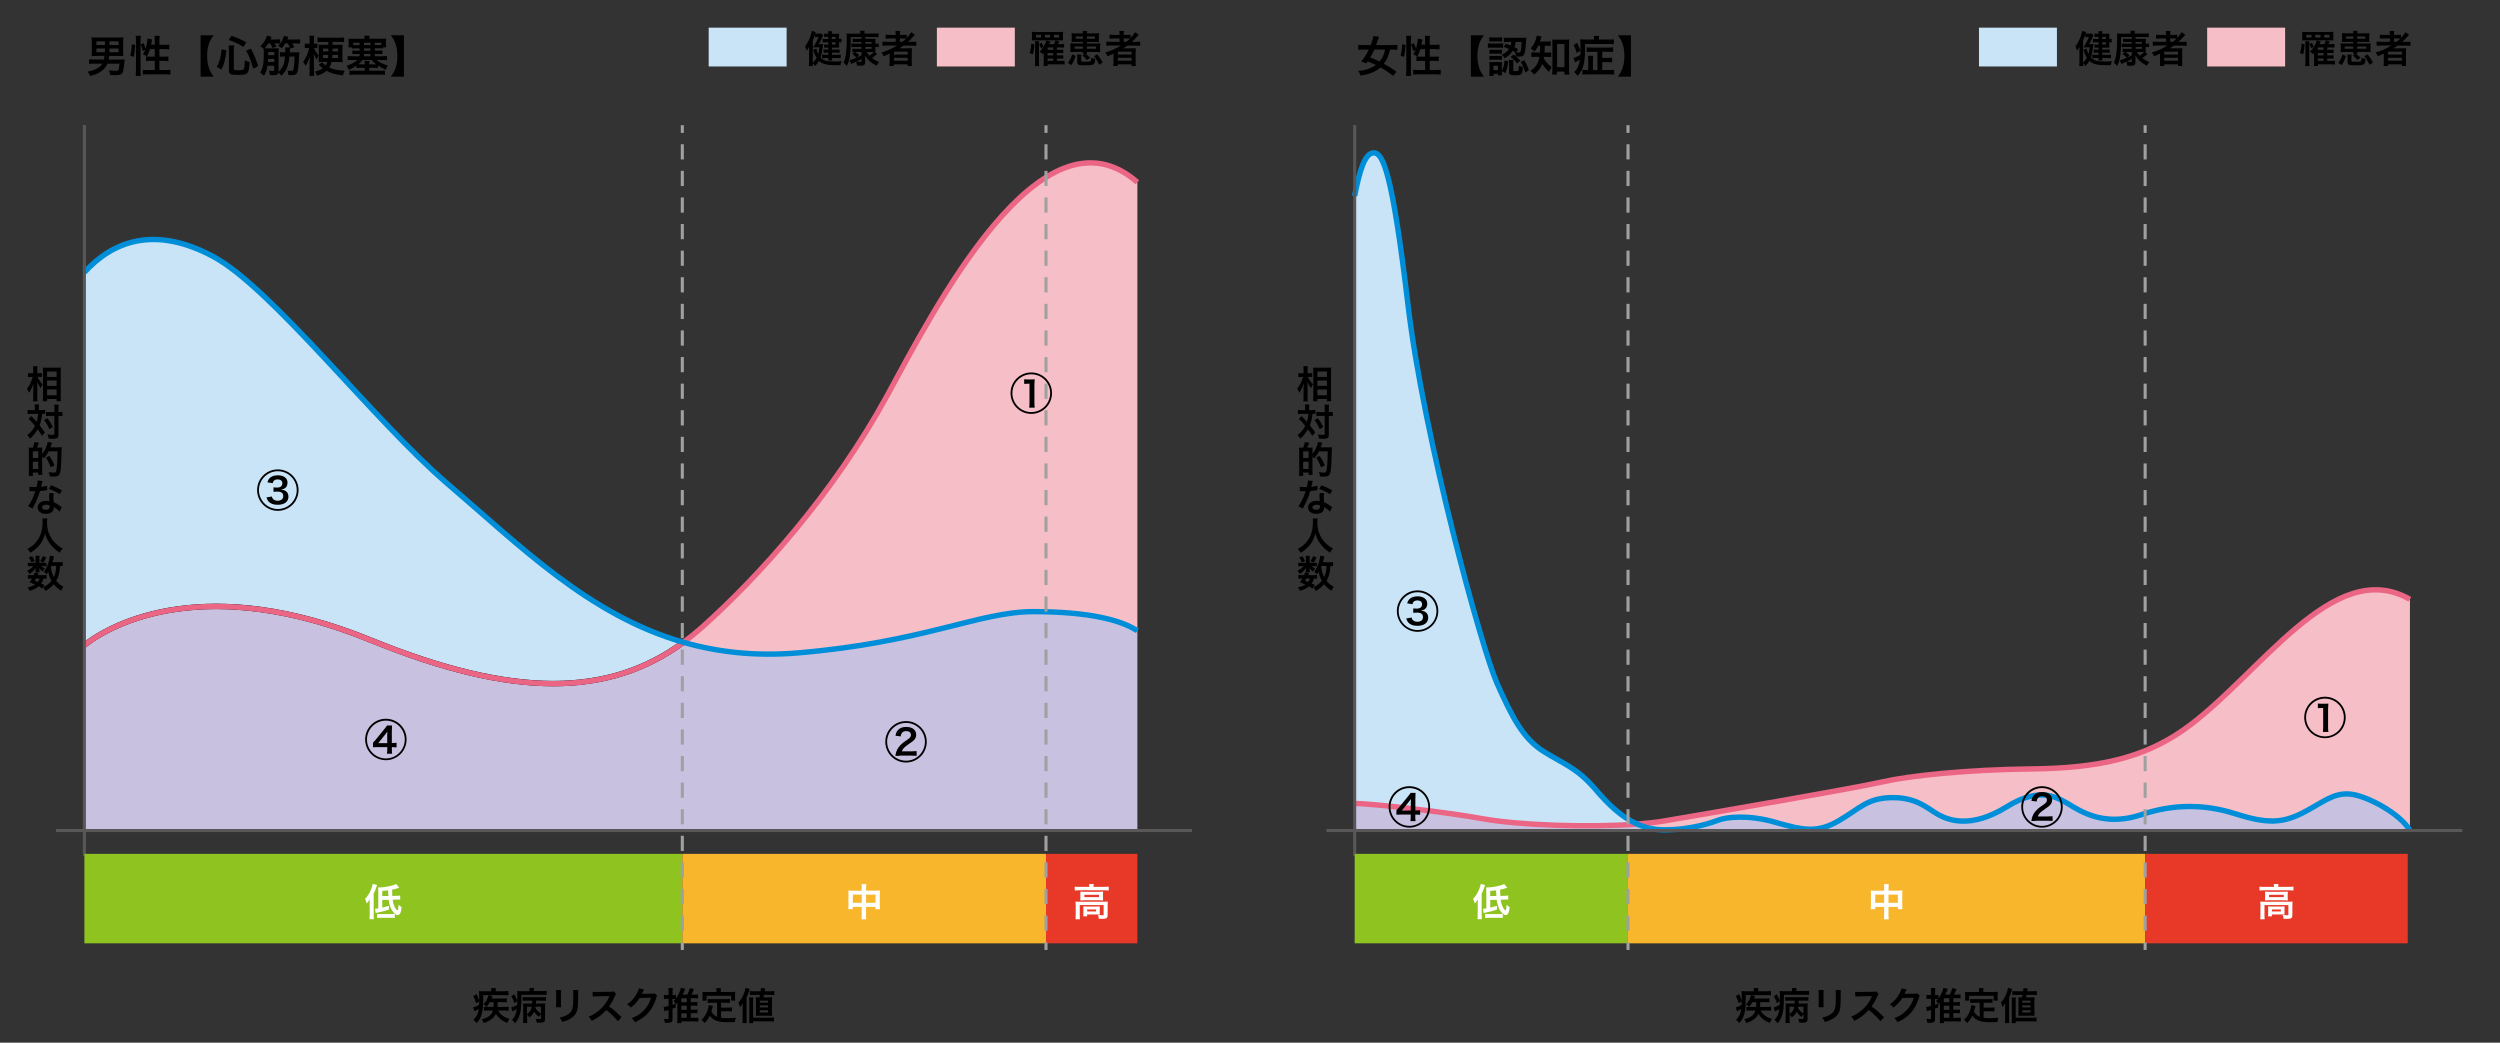 <?xml version="1.0" encoding="utf-8"?>
<!-- Generator: Adobe Illustrator 28.2.0, SVG Export Plug-In . SVG Version: 6.00 Build 0)  -->
<svg version="1.1" id="図" xmlns="http://www.w3.org/2000/svg" xmlns:xlink="http://www.w3.org/1999/xlink" x="0px" y="0px"
	 viewBox="0 0 461.88 192.64" style="enable-background:new 0 0 461.88 192.64;" xml:space="preserve">
<rect x="0" y="0" width="461.88" height="192.64" fill="#333333" stroke="none"/>
<style type="text/css">
	.st0{fill:#CAE4F7;}
	.st1{fill:#F6BFC7;}
	.st2{fill:#C8C2E0;}
	.st3{fill:none;stroke:#000000;stroke-miterlimit:10;}
	.st4{fill:none;stroke:#EB6685;stroke-miterlimit:10;}
	.st5{fill:none;stroke:#008ED8;stroke-miterlimit:10;}
	.st6{fill:none;stroke:#595757;stroke-width:0.567;stroke-miterlimit:10;}
	.st7{fill:#8FC31F;}
	.st8{fill:#F8B62D;}
	.st9{fill:#E83828;}
	.st10{fill:none;stroke:#9FA0A0;stroke-width:0.567;stroke-miterlimit:10;}
	.st11{fill:none;stroke:#9FA0A0;stroke-width:0.567;stroke-miterlimit:10;stroke-dasharray:2.808,2.106;}
	.st12{fill:#FFFFFF;}
</style>
<g>
	<path class="st0" d="M68.43,118.25c26.56,10.83,44.07,10.51,57.83,0.42c-17.49-5.02-30.2-17.85-43.72-29.41
		c-13.27-11.34-32.38-36.1-43.18-41.88c-10.8-5.78-18.53-2.84-23.78,2.94v26.31v42.57C20.97,114.93,38.37,105.98,68.43,118.25z"/>
	<path class="st1" d="M163.9,73.09c-9.91,18.17-23.81,33.54-34.23,42.83c-1.11,0.99-2.24,1.9-3.4,2.75
		c6.32,1.81,13.25,2.62,21.08,1.96c23.49-1.96,33.47-7.63,43.58-7.63c10.11,0,16.17,1.52,19.2,3.54c0-29.42,0-68.05,0-82.86
		C192.44,18.14,172.61,57.12,163.9,73.09z"/>
	<path class="st2" d="M147.35,120.63c-7.83,0.65-14.77-0.15-21.08-1.96c-13.76,10.09-31.27,10.41-57.83-0.42
		c-30.06-12.26-47.46-3.32-52.85,0.95v34.24h194.54v-36.9c-3.03-2.02-9.09-3.54-19.2-3.54C180.82,113,170.84,118.66,147.35,120.63z"
		/>
	<path class="st3" d="M15.59,119.19c5.38-4.26,22.79-13.21,52.85-0.95c26.56,10.83,44.07,10.51,57.83,0.42"/>
	<path class="st4" d="M210.13,33.68c-17.68-15.54-37.52,23.44-46.23,39.41c-9.91,18.17-23.81,33.54-34.23,42.83
		c-1.11,0.99-2.24,1.9-3.4,2.75c-13.76,10.09-31.27,10.41-57.83-0.42c-30.06-12.26-47.46-3.32-52.85,0.95"/>
	<path class="st5" d="M210.13,116.54c-3.03-2.02-9.09-3.54-19.2-3.54c-10.11,0-20.08,5.66-43.58,7.63
		c-7.83,0.65-14.77-0.15-21.08-1.96c-17.49-5.02-30.2-17.85-43.72-29.41c-13.27-11.34-32.38-36.1-43.18-41.88
		c-10.8-5.78-18.53-2.84-23.78,2.94"/>
	<line class="st6" x1="15.59" y1="23.11" x2="15.59" y2="158.11"/>
	<line class="st6" x1="10.36" y1="153.44" x2="220.23" y2="153.44"/>
	<rect x="15.59" y="157.75" class="st7" width="110.47" height="16.53"/>
	
		<rect x="126.06" y="157.75" transform="matrix(-1 -1.224647e-16 1.224647e-16 -1 319.308 332.033)" class="st8" width="67.19" height="16.53"/>
	<rect x="193.25" y="157.75" class="st9" width="16.88" height="16.53"/>
	<g>
		<g>
			<line class="st10" x1="126.06" y1="23.13" x2="126.06" y2="24.55"/>
			<line class="st11" x1="126.06" y1="26.65" x2="126.06" y2="173.04"/>
			<line class="st10" x1="126.06" y1="174.1" x2="126.06" y2="175.51"/>
		</g>
	</g>
	<g>
		<g>
			<line class="st10" x1="193.25" y1="23.13" x2="193.25" y2="24.55"/>
			<line class="st11" x1="193.25" y1="26.65" x2="193.25" y2="173.04"/>
			<line class="st10" x1="193.25" y1="174.1" x2="193.25" y2="175.51"/>
		</g>
	</g>
	<g>
		<path class="st12" d="M68.29,166.92c0-0.33,0.01-0.6,0.03-0.76c-0.16,0.27-0.33,0.5-0.56,0.76c-0.1-0.36-0.17-0.53-0.32-0.85
			c0.49-0.51,0.85-1.07,1.13-1.78c0.13-0.33,0.25-0.71,0.29-0.99l0.81,0.2c-0.27,0.85-0.35,1.04-0.63,1.6v3.92
			c0,0.32,0.01,0.55,0.03,0.81h-0.81c0.04-0.29,0.04-0.48,0.04-0.82V166.92z M70.62,166.26v1.42c0.61-0.14,0.69-0.16,1.24-0.32v0.69
			c-0.82,0.27-1.24,0.37-2.17,0.57c-0.13,0.03-0.19,0.04-0.29,0.07l-0.11-0.79c0.21-0.01,0.21-0.01,0.6-0.08v-3.22
			c0-0.35-0.01-0.48-0.03-0.64c0.07,0,0.13,0,0.17,0c1.05,0,2.57-0.31,3.16-0.64l0.57,0.69c-0.86,0.27-0.86,0.27-1.32,0.36
			c0.01,0.49,0.01,0.5,0.04,1.16l0.78-0.03c0.36-0.01,0.47-0.01,0.67-0.06l0.01,0.76c-0.2-0.01-0.27-0.01-0.49-0.01
			c-0.1,0-0.15,0-0.2,0.01l-0.71,0.02c0.06,0.47,0.15,0.83,0.31,1.18c0.2,0.47,0.43,0.78,0.57,0.78c0.04,0,0.08-0.04,0.11-0.11
			c0.03-0.08,0.07-0.3,0.08-0.55c0-0.02,0.01-0.15,0.02-0.38c0.18,0.19,0.36,0.33,0.57,0.46c-0.05,0.51-0.12,0.83-0.24,1.11
			c-0.1,0.22-0.28,0.36-0.5,0.36c-0.36,0-0.83-0.46-1.17-1.11c-0.24-0.48-0.39-0.99-0.48-1.71L70.62,166.26z M69.66,168.85
			c0.15,0.02,0.29,0.03,0.53,0.03h2.04c0.32,0,0.56-0.01,0.71-0.04v0.76c-0.24-0.04-0.42-0.04-0.71-0.04h-1.88
			c-0.31,0-0.48,0.01-0.69,0.04V168.85z M71.76,165.53c-0.02-0.2-0.03-0.42-0.06-1.04c-0.43,0.06-0.58,0.08-1.08,0.11v0.96
			L71.76,165.53z"/>
	</g>
	<g>
		<path class="st12" d="M159.21,164.11c0-0.36-0.01-0.53-0.04-0.76h0.88c-0.03,0.22-0.04,0.4-0.04,0.74v0.46h1.92
			c0.31,0,0.46-0.01,0.64-0.03c-0.02,0.2-0.03,0.34-0.03,0.62v2.14c0,0.32,0.01,0.5,0.03,0.7h-0.83v-0.42h-1.74v1.42
			c0,0.42,0.01,0.62,0.05,0.87h-0.9c0.04-0.26,0.05-0.48,0.05-0.87v-1.42h-1.65v0.42h-0.83c0.03-0.23,0.03-0.41,0.03-0.7v-2.14
			c0-0.26-0.01-0.39-0.03-0.61c0.2,0.02,0.35,0.03,0.63,0.03h1.84V164.11z M157.56,165.28v1.52h1.65v-1.52H157.56z M161.75,166.8
			v-1.52h-1.74v1.52H161.75z"/>
	</g>
	<g>
		<path class="st12" d="M201.25,163.77c0-0.16-0.01-0.3-0.04-0.44h0.86c-0.03,0.15-0.04,0.28-0.04,0.43v0.09h2.07
			c0.31,0,0.51-0.01,0.74-0.04v0.71c-0.23-0.03-0.41-0.04-0.73-0.04h-4.83c-0.32,0-0.49,0.01-0.72,0.04v-0.71
			c0.22,0.03,0.43,0.04,0.76,0.04h1.94V163.77z M198.74,167.21c0-0.24-0.01-0.42-0.03-0.64c0.22,0.02,0.43,0.03,0.73,0.03h4.54
			c0.34,0,0.5-0.01,0.69-0.03c-0.02,0.22-0.03,0.38-0.03,0.63v1.79c0,0.35-0.04,0.48-0.17,0.6c-0.14,0.13-0.35,0.17-0.84,0.17
			c-0.15,0-0.18,0-0.41-0.01c-0.11-0.01-0.11-0.01-0.22-0.01c-0.01-0.32-0.05-0.48-0.15-0.7c0.39,0.04,0.69,0.06,0.88,0.06
			c0.13,0,0.17-0.03,0.17-0.15v-1.74h-4.41v1.86c0,0.36,0.01,0.53,0.04,0.77h-0.83c0.03-0.15,0.04-0.44,0.04-0.77V167.21z
			 M199.61,165.24c0-0.22-0.01-0.34-0.02-0.51c0.2,0.02,0.37,0.03,0.68,0.03h2.91c0.28,0,0.43-0.01,0.62-0.03
			c-0.01,0.18-0.02,0.29-0.02,0.51v0.6c0,0.27,0.01,0.35,0.02,0.52c-0.19-0.02-0.35-0.03-0.66-0.03h-2.9
			c-0.27,0-0.46,0.01-0.66,0.03c0.01-0.15,0.02-0.28,0.02-0.52V165.24z M203.18,168.5c0,0.2,0.01,0.34,0.02,0.47
			c-0.13-0.01-0.39-0.02-0.58-0.02h-1.77v0.35h-0.72c0.02-0.13,0.03-0.29,0.03-0.57v-0.81c0-0.2-0.01-0.32-0.02-0.46
			c0.16,0.01,0.31,0.02,0.57,0.02h1.92c0.27,0,0.36-0.01,0.57-0.02c-0.01,0.13-0.02,0.24-0.02,0.45V168.5z M200.34,165.75h2.71
			v-0.43h-2.71V165.75z M200.86,168.4h1.65v-0.38h-1.65V168.4z"/>
	</g>
	<g>
		<path d="M186.7,72.64c0-2.12,1.71-3.83,3.83-3.83c2.12,0,3.83,1.71,3.83,3.83c0,1.02-0.42,2.02-1.12,2.71
			c-0.74,0.72-1.7,1.12-2.71,1.12C188.42,76.47,186.7,74.75,186.7,72.64z M190.53,76.13c1.93,0,3.49-1.57,3.49-3.49
			c0-1.94-1.56-3.49-3.49-3.49c-1.93,0-3.49,1.57-3.49,3.49S188.61,76.13,190.53,76.13z M189.22,70.07
			c0.22,0.03,0.22,0.03,0.66,0.04h0.61c0.31,0,0.43-0.01,0.68-0.03c-0.03,0.28-0.06,0.74-0.06,1.08v3.3c0,0.36,0.02,0.58,0.06,0.86
			h-1.02c0.03-0.3,0.05-0.5,0.05-0.86v-3.57h-0.3c-0.24,0-0.42,0.01-0.68,0.04V70.07z"/>
	</g>
	<g>
		<path d="M163.56,137.05c0-2.12,1.71-3.83,3.83-3.83c2.12,0,3.83,1.71,3.83,3.83c0,1.02-0.42,2.02-1.12,2.71
			c-0.74,0.72-1.7,1.12-2.71,1.12C165.28,140.88,163.56,139.16,163.56,137.05z M167.39,140.54c1.93,0,3.49-1.57,3.49-3.49
			c0-1.94-1.56-3.49-3.49-3.49c-1.93,0-3.49,1.57-3.49,3.49S165.46,140.54,167.39,140.54z M166.28,139.63
			c-0.49,0-0.61,0.01-0.85,0.03c0.05-0.38,0.07-0.48,0.15-0.73c0.2-0.61,0.54-1.08,1.11-1.58c0.22-0.18,0.26-0.22,1.06-0.77
			c0.4-0.27,0.55-0.5,0.55-0.82c0-0.42-0.34-0.69-0.88-0.69c-0.38,0-0.65,0.13-0.82,0.38c-0.11,0.16-0.16,0.3-0.19,0.6l-0.97-0.12
			c0.1-0.52,0.22-0.78,0.46-1.05c0.33-0.38,0.85-0.58,1.52-0.58c1.14,0,1.85,0.56,1.85,1.44c0,0.51-0.21,0.88-0.7,1.25
			c-0.06,0.05-0.46,0.33-0.72,0.51c-0.82,0.57-1.08,0.85-1.22,1.31h1.82c0.38,0,0.62-0.01,0.9-0.04v0.87
			c-0.34-0.02-0.62-0.04-0.94-0.04H166.28z"/>
	</g>
	<g>
		<path d="M47.5,90.55c0-2.12,1.71-3.83,3.83-3.83c2.12,0,3.83,1.71,3.83,3.83c0,1.02-0.42,2.02-1.12,2.71
			c-0.74,0.72-1.7,1.12-2.71,1.12C49.22,94.38,47.5,92.66,47.5,90.55z M51.33,94.04c1.93,0,3.49-1.57,3.49-3.49
			c0-1.94-1.56-3.49-3.49-3.49c-1.93,0-3.49,1.57-3.49,3.49S49.4,94.04,51.33,94.04z M50.21,91.73c0.07,0.26,0.14,0.38,0.3,0.52
			c0.21,0.18,0.47,0.26,0.79,0.26c0.64,0,1.03-0.32,1.03-0.86c0-0.56-0.36-0.83-1.11-0.83c-0.22,0-0.44,0.02-0.69,0.04v-0.81
			c0.22,0.02,0.34,0.03,0.64,0.03c0.64,0,0.99-0.28,0.99-0.79c0-0.46-0.32-0.72-0.86-0.72c-0.3,0-0.52,0.08-0.69,0.23
			c-0.11,0.12-0.17,0.22-0.23,0.47l-0.98-0.16c0.11-0.36,0.19-0.51,0.35-0.7c0.34-0.4,0.87-0.6,1.59-0.6c1.06,0,1.78,0.54,1.78,1.33
			c0,0.38-0.1,0.67-0.29,0.89c-0.21,0.23-0.43,0.34-0.89,0.42c0.45,0.06,0.66,0.13,0.9,0.31c0.3,0.22,0.45,0.57,0.45,1
			c0,0.94-0.75,1.5-2,1.5c-0.78,0-1.31-0.2-1.68-0.62c-0.17-0.19-0.26-0.36-0.38-0.74L50.21,91.73z"/>
	</g>
	<g>
		<path d="M67.46,136.62c0-2.12,1.71-3.83,3.83-3.83c2.12,0,3.83,1.71,3.83,3.83c0,1.02-0.42,2.02-1.12,2.71
			c-0.74,0.72-1.7,1.12-2.71,1.12C69.18,140.45,67.46,138.73,67.46,136.62z M71.29,140.12c1.93,0,3.49-1.57,3.49-3.49
			c0-1.94-1.56-3.49-3.49-3.49c-1.93,0-3.49,1.57-3.49,3.49S69.36,140.12,71.29,140.12z M68.9,137.23c0.1-0.1,0.31-0.34,0.53-0.59
			l1.54-1.89c0.28-0.34,0.42-0.53,0.54-0.72h0.92c-0.03,0.4-0.04,0.62-0.04,1.1v2.14h0.22c0.3,0,0.44-0.01,0.66-0.05v0.86
			c-0.23-0.03-0.42-0.04-0.66-0.04H72.4v0.46c0,0.32,0.01,0.5,0.05,0.75h-0.96c0.04-0.24,0.06-0.45,0.06-0.76v-0.46h-1.82
			c-0.35,0-0.61,0.01-0.82,0.03V137.23z M71.54,135.91c0-0.27,0.01-0.5,0.03-0.74c-0.1,0.13-0.26,0.34-0.38,0.5l-1.3,1.62h1.65
			V135.91z"/>
	</g>
	<g>
		<path d="M17.81,10.33c-0.66,0.02-0.66,0.02-0.9,0.04c0.03-0.23,0.05-0.42,0.05-0.8V7.72c0-0.39-0.02-0.6-0.04-0.83
			c0.24,0.03,0.44,0.04,0.83,0.04h4.2c0.39,0,0.59-0.01,0.83-0.04c-0.02,0.23-0.03,0.44-0.03,0.83v1.85c0,0.34,0.01,0.54,0.03,0.79
			c-0.25-0.02-0.5-0.03-0.78-0.03h-1.82c-0.02,0.3-0.04,0.43-0.08,0.68h2.08c0.31,0,0.55-0.01,0.86-0.03
			c-0.02,0.16-0.03,0.25-0.07,0.66c-0.06,0.64-0.14,1.23-0.23,1.51c-0.17,0.59-0.47,0.74-1.47,0.74c-0.27,0-0.37-0.01-0.93-0.04
			c-0.03-0.3-0.09-0.54-0.22-0.87c0.64,0.08,0.9,0.1,1.26,0.1c0.54,0,0.56-0.03,0.7-1.32h-2.21c-0.26,0.58-0.66,1.05-1.21,1.45
			c-0.5,0.34-1.07,0.59-1.98,0.82c-0.14-0.3-0.27-0.51-0.51-0.79c0.78-0.15,1.26-0.31,1.75-0.58c0.47-0.26,0.78-0.54,1-0.9h-1.52
			c-0.44,0-0.66,0.01-0.94,0.05v-0.85c0.21,0.02,0.56,0.04,0.95,0.04h1.8c0.05-0.23,0.06-0.4,0.07-0.68H17.81z M17.81,7.64v0.68
			h1.58V7.64H17.81z M17.81,8.97v0.67h1.58V8.97H17.81z M21.91,8.32V7.64h-1.69v0.68H21.91z M21.91,9.64V8.97h-1.69v0.67H21.91z"/>
		<path d="M24.05,10.27c0.21-0.74,0.28-1.29,0.29-2.08l0.65,0.08c-0.05,0.98-0.12,1.58-0.3,2.24L24.05,10.27z M25.06,14.03
			c0.04-0.3,0.06-0.63,0.06-1.01V7.46c0-0.35-0.02-0.58-0.06-0.85h0.96c-0.03,0.27-0.05,0.49-0.05,0.85v5.63
			c0,0.41,0.02,0.66,0.05,0.94H25.06z M28.6,8.28v-0.8c0-0.34-0.02-0.58-0.06-0.85h0.97c-0.04,0.27-0.06,0.5-0.06,0.85v0.8h0.94
			c0.42,0,0.68-0.02,0.88-0.05v0.89C31,9.09,30.71,9.07,30.39,9.07h-0.94v1.4h0.8c0.41,0,0.64-0.01,0.86-0.04v0.86
			c-0.21-0.03-0.49-0.05-0.87-0.05h-0.79v1.7h1.09c0.39,0,0.7-0.02,0.94-0.05v0.9c-0.28-0.04-0.57-0.06-0.94-0.06h-3.21
			c-0.38,0-0.66,0.02-0.94,0.06v-0.9c0.22,0.03,0.55,0.05,0.94,0.05h1.27v-1.7h-0.72c-0.34,0-0.68,0.02-0.89,0.05v-0.86
			c0.06,0.01,0.07,0.01,0.13,0.02c-0.33-0.23-0.33-0.23-0.72-0.45c0.2-0.29,0.29-0.46,0.42-0.8l-0.46,0.22
			c-0.13-0.61-0.18-0.76-0.37-1.19l0.54-0.26c0.14,0.3,0.26,0.65,0.37,1.01c0.2-0.6,0.34-1.37,0.34-1.85l0.86,0.16
			c-0.02,0.09-0.03,0.13-0.06,0.29c-0.02,0.15-0.08,0.48-0.12,0.69H28.6z M27.72,9.07c-0.15,0.52-0.31,0.91-0.58,1.38
			c0.18,0.02,0.35,0.02,0.61,0.02h0.84v-1.4H27.72z"/>
		<path d="M37.06,14.16V6.51h2.42c-0.5,0.67-0.68,1-0.87,1.55c-0.23,0.67-0.34,1.4-0.34,2.27c0,0.87,0.11,1.6,0.34,2.27
			c0.19,0.56,0.38,0.89,0.87,1.56H37.06z"/>
		<path d="M40.05,12.36c0.54-1.02,0.71-1.65,0.9-3.25l0.89,0.18c-0.26,1.93-0.4,2.45-0.91,3.56L40.05,12.36z M43.2,12.73
			c0,0.2,0.15,0.24,0.89,0.24c0.64,0,0.87-0.06,0.96-0.24c0.1-0.22,0.16-0.75,0.18-1.58c0.34,0.17,0.56,0.24,0.9,0.32
			c-0.07,1.08-0.15,1.54-0.33,1.87c-0.22,0.41-0.58,0.5-1.85,0.5c-1.42,0-1.66-0.13-1.66-0.86V9.21c0-0.3-0.02-0.5-0.06-0.82h1.03
			c-0.04,0.26-0.06,0.5-0.06,0.79V12.73z M44.96,8.67c-0.8-0.53-1.39-0.82-2.7-1.29l0.51-0.76c1.19,0.41,1.79,0.67,2.74,1.21
			L44.96,8.67z M46.77,12.68c-0.37-1.39-0.7-2.26-1.29-3.32l0.86-0.38c0.59,1.06,0.9,1.8,1.35,3.24L46.77,12.68z"/>
		<path d="M53.48,10.43c-0.03,0.51-0.16,1.19-0.3,1.66c-0.19,0.66-0.54,1.24-1.17,1.9c-0.17-0.2-0.36-0.39-0.58-0.56
			c-0.09,0.37-0.31,0.46-1.07,0.46c-0.17,0-0.28,0-0.5-0.02c-0.03-0.36-0.06-0.51-0.17-0.82c0.36,0.06,0.52,0.07,0.74,0.07
			c0.18,0,0.23-0.04,0.23-0.15v-0.83h-1.25c-0.12,0.86-0.25,1.23-0.64,1.87c-0.22-0.25-0.39-0.38-0.72-0.61
			c0.54-0.8,0.69-1.56,0.69-3.6c0-0.32-0.01-0.57-0.02-0.74c-0.19-0.22-0.33-0.33-0.62-0.51c0.59-0.54,1.02-1.23,1.24-1.97
			l0.84,0.23L49.97,7.3h1.02c0.34,0,0.46-0.01,0.77-0.04v0.79c-0.22-0.02-0.38-0.03-0.66-0.03h-0.37c0.16,0.25,0.21,0.34,0.35,0.63
			l-0.77,0.19c-0.14-0.36-0.18-0.47-0.38-0.82h-0.36c-0.22,0.34-0.44,0.65-0.66,0.89c0.19,0.02,0.3,0.02,0.62,0.02h1.2
			c0.38,0,0.58-0.01,0.76-0.03c-0.02,0.18-0.02,0.32-0.02,0.66v3.62c0,0.03,0,0.06-0.01,0.1c0.4-0.38,0.62-0.68,0.82-1.11
			c0.22-0.47,0.32-0.94,0.38-1.73h-0.32c-0.28,0-0.43,0.01-0.62,0.04V9.63c0.18,0.02,0.34,0.03,0.62,0.03h0.36
			c0.01-0.26,0.01-0.26,0.01-0.38c0-0.23-0.01-0.37-0.04-0.51h0.88c-0.07-0.18-0.21-0.45-0.38-0.75H52.7
			c-0.2,0.33-0.34,0.53-0.66,0.9c-0.2-0.18-0.38-0.31-0.65-0.45c0.33-0.34,0.51-0.58,0.7-0.9c0.18-0.33,0.29-0.62,0.37-0.95
			l0.83,0.22c-0.02,0.02-0.08,0.18-0.21,0.46h1.5c0.42,0,0.61-0.01,0.87-0.04v0.8c-0.28-0.02-0.47-0.04-0.87-0.04h-0.59
			c0.17,0.25,0.25,0.39,0.4,0.7l-0.76,0.26c-0.02-0.07-0.03-0.1-0.05-0.14c-0.02,0.14-0.02,0.18-0.04,0.84h1.13
			c0.32,0,0.49-0.01,0.64-0.03c-0.03,0.22-0.03,0.28-0.04,0.57c-0.02,0.7-0.1,1.72-0.17,2.29c-0.08,0.7-0.19,1.01-0.42,1.2
			c-0.18,0.14-0.39,0.18-0.9,0.18c-0.14,0-0.25,0-0.5-0.02c-0.02-0.29-0.06-0.52-0.18-0.83c0.34,0.04,0.53,0.06,0.75,0.06
			c0.26,0,0.34-0.1,0.41-0.47c0.08-0.43,0.14-1.13,0.17-2.18H53.48z M49.54,10.88c-0.01,0.21-0.02,0.34-0.04,0.58h1.18v-0.58H49.54z
			 M50.68,9.61h-1.13v0.59h1.13V9.61z"/>
		<path d="M57.19,7.43c0-0.42-0.02-0.61-0.05-0.83h0.9C58.01,6.8,58,7.04,58,7.43v0.66h0.21c0.2,0,0.3-0.01,0.44-0.03v0.83
			c-0.13-0.02-0.26-0.02-0.42-0.02h-0.21c0.23,0.57,0.48,0.97,0.88,1.43c-0.19,0.28-0.3,0.47-0.42,0.7
			c-0.23-0.4-0.33-0.58-0.52-1.05c0.03,0.35,0.04,0.6,0.04,1.02v2.07c0,0.42,0.02,0.73,0.05,0.98h-0.9
			c0.03-0.26,0.05-0.58,0.05-0.98v-1.55c0-0.26,0.02-0.73,0.04-1.02c-0.29,0.84-0.44,1.18-0.76,1.7c-0.14-0.27-0.24-0.42-0.47-0.73
			c0.5-0.7,0.93-1.67,1.11-2.58h-0.27c-0.24,0-0.4,0.01-0.54,0.03V8.05c0.15,0.02,0.28,0.03,0.54,0.03h0.35V7.43z M59.52,7.75
			c-0.42,0-0.64,0.01-0.87,0.04V6.92c0.25,0.03,0.51,0.05,0.87,0.05h3.17c0.37,0,0.63-0.02,0.88-0.05v0.86
			c-0.22-0.03-0.46-0.04-0.87-0.04h-1.26v0.54h1.12c0.34,0,0.54-0.01,0.73-0.04c-0.02,0.19-0.03,0.36-0.03,0.83v1.58
			c0,0.44,0.01,0.64,0.03,0.84c-0.22-0.03-0.38-0.04-0.69-0.04h-1.35c-0.1,0.41-0.22,0.7-0.42,1.03c0.74,0.35,1.55,0.52,2.85,0.58
			c-0.18,0.36-0.26,0.57-0.31,0.87c-0.91-0.13-1.3-0.2-1.77-0.33c-0.47-0.14-0.9-0.31-1.28-0.52c-0.44,0.4-0.82,0.6-1.73,0.9
			c-0.15-0.36-0.23-0.5-0.42-0.74c0.72-0.19,1.06-0.34,1.47-0.63c-0.14-0.1-0.22-0.17-0.32-0.26c-0.33-0.3-0.33-0.3-0.43-0.38
			l0.62-0.48c0.15,0.21,0.33,0.37,0.66,0.59c0.14-0.22,0.21-0.35,0.29-0.64h-1.01c-0.26,0-0.38,0.01-0.58,0.03
			c0.02-0.18,0.03-0.36,0.03-0.8V9.05c0-0.43-0.01-0.6-0.03-0.8c0.22,0.02,0.38,0.03,0.74,0.03h1.04V7.75H59.52z M59.68,8.98V9.5
			h0.98c0-0.14,0-0.18,0-0.38V8.98H59.68z M59.68,10.15v0.58h0.91c0.02-0.21,0.03-0.3,0.05-0.58H59.68z M61.41,10.15
			c-0.02,0.26-0.02,0.35-0.05,0.58h1.1v-0.58H61.41z M61.44,9.1c0,0.1,0,0.18,0,0.4h1.02V8.98h-1.02V9.1z"/>
		<path d="M64.38,8.75c0.03-0.18,0.04-0.35,0.04-0.6V7.73c0-0.26-0.01-0.41-0.03-0.59c0.25,0.02,0.5,0.03,0.88,0.03h2.07V7.11
			c0-0.21-0.01-0.36-0.03-0.51h0.96c-0.03,0.15-0.04,0.3-0.04,0.5v0.06h2.21c0.39,0,0.64-0.01,0.89-0.03
			c-0.02,0.17-0.03,0.33-0.03,0.59v0.42c0,0.24,0.01,0.42,0.04,0.6h-0.58v0.22c-0.22-0.03-0.41-0.04-0.77-0.04h-0.74v0.43h0.69
			c0.37,0,0.51-0.01,0.7-0.03V10c-0.2-0.02-0.35-0.03-0.7-0.03h-0.69v0.43h1.47c0.35,0,0.55-0.01,0.78-0.04v0.77
			c-0.24-0.04-0.43-0.05-0.78-0.05H69.6c0.47,0.43,1.07,0.74,2.05,1.02c-0.17,0.28-0.26,0.48-0.36,0.79
			c-0.68-0.3-0.98-0.46-1.45-0.77v0.44c-0.26-0.02-0.43-0.03-0.74-0.03h-0.88v0.54h2.28c0.31,0,0.46-0.01,0.62-0.05v0.82
			c-0.23-0.03-0.54-0.05-0.99-0.05h-4.58c-0.44,0-0.73,0.02-0.98,0.05v-0.82c0.18,0.04,0.34,0.05,0.63,0.05h2.19v-0.54h-0.81
			c-0.31,0-0.49,0.01-0.74,0.03v-0.41c-0.47,0.33-0.76,0.48-1.42,0.75c-0.11-0.3-0.19-0.46-0.39-0.76c0.96-0.31,1.5-0.59,2-1.07
			h-1.02c-0.34,0-0.54,0.01-0.78,0.05v-0.77c0.21,0.03,0.43,0.04,0.78,0.04h1.43V9.97h-0.63c-0.35,0-0.51,0.01-0.71,0.03V9.34
			c0.19,0.02,0.34,0.03,0.71,0.03h0.63V8.94h-0.67c-0.37,0-0.57,0.01-0.78,0.04V8.75H64.38z M65.26,8.32
			c0.15,0.01,0.22,0.01,0.43,0.01h0.74V7.89h-1.18V8.32z M66.98,11.08c-0.25,0.33-0.42,0.5-0.77,0.79c0.14,0.01,0.19,0.01,0.38,0.01
			h0.8v-0.1c0-0.24-0.01-0.37-0.04-0.52h0.91c-0.03,0.15-0.04,0.26-0.04,0.51v0.11h0.86c0.18,0,0.26,0,0.4-0.01
			c-0.36-0.28-0.54-0.45-0.85-0.79H66.98z M68.44,7.89h-1.19v0.43h1.19V7.89z M67.24,8.94v0.43h1.19V8.94H67.24z M68.44,10.4V9.97
			h-1.19v0.43H68.44z M70.03,8.32c0.19,0,0.28,0,0.41-0.01V7.89h-1.2v0.43H70.03z"/>
		<path d="M72.21,14.16c0.49-0.67,0.67-1,0.86-1.56c0.24-0.68,0.35-1.39,0.35-2.27c0-0.88-0.11-1.59-0.35-2.27
			c-0.19-0.56-0.38-0.88-0.86-1.55h2.42v7.65H72.21z"/>
	</g>
	<g>
		<path d="M90.51,185.14c-0.21,0.38-0.34,0.55-0.61,0.87c-0.19-0.2-0.33-0.32-0.58-0.48c0.33-0.33,0.52-0.6,0.71-1.06
			c0.1-0.22,0.14-0.33,0.22-0.63h-0.98v1.02c0,0.75-0.06,1.57-0.17,2.09c-0.1,0.53-0.27,1-0.54,1.42c-0.14,0.22-0.25,0.37-0.51,0.65
			c-0.17-0.26-0.26-0.36-0.57-0.62c0.26-0.25,0.45-0.49,0.61-0.79c0.18-0.34,0.29-0.67,0.35-1.2c-0.23,0.15-0.39,0.23-0.63,0.36
			c-0.04,0.02-0.06,0.04-0.13,0.08l-0.27-0.72c0.26-0.06,0.67-0.23,1.09-0.46c0.01-0.23,0.02-0.33,0.03-0.66l-0.56,0.34
			c-0.15-0.54-0.31-0.94-0.53-1.32l0.6-0.36c0.2,0.37,0.36,0.77,0.48,1.23c0.01-0.2,0.01-0.24,0.01-0.51c0-0.14,0-0.33,0-0.44
			c-0.01-0.46-0.01-0.57-0.04-0.85c0.23,0.03,0.46,0.04,0.85,0.04h1.44v-0.1c0-0.22-0.01-0.34-0.04-0.49h0.86
			c-0.03,0.14-0.03,0.25-0.03,0.5v0.09h1.52c0.33,0,0.6-0.01,0.85-0.04v0.78c-0.27-0.02-0.43-0.03-0.77-0.03h-2.85l0.67,0.21
			c-0.07,0.17-0.07,0.17-0.18,0.42h2.09c0.36,0,0.55-0.01,0.75-0.04v0.75c-0.2-0.03-0.43-0.04-0.74-0.04h-0.95
			c-0.01,0.48-0.01,0.6-0.04,0.88h1.31c0.34,0,0.54-0.01,0.74-0.04v0.75c-0.21-0.03-0.43-0.04-0.75-0.04h-1.2
			c0.21,0.38,0.51,0.72,0.87,0.98c0.38,0.26,0.64,0.39,1.23,0.57c-0.2,0.29-0.26,0.41-0.4,0.74c-0.96-0.37-1.67-0.95-2.1-1.69
			c-0.17,0.37-0.38,0.65-0.69,0.9c-0.43,0.35-0.87,0.58-1.54,0.81c-0.11-0.29-0.21-0.46-0.39-0.69c0.69-0.2,1.03-0.34,1.41-0.63
			c0.35-0.27,0.53-0.55,0.65-0.99h-0.95c-0.34,0-0.53,0.01-0.71,0.04v-0.74c0.18,0.03,0.32,0.04,0.67,0.04h1.11
			c0.03-0.34,0.03-0.37,0.04-0.88H90.51z"/>
		<path d="M94.99,183.68c0.34,0.57,0.45,0.79,0.6,1.23l-0.53,0.45c-0.22-0.62-0.38-0.97-0.6-1.27L94.99,183.68z M97.85,183.01
			c0-0.22-0.01-0.33-0.04-0.48h0.85c-0.03,0.13-0.04,0.25-0.04,0.49v0.08h1.54c0.34,0,0.62-0.01,0.83-0.04v0.76
			c-0.23-0.03-0.5-0.03-0.84-0.03h-3.82c-0.01,2.51-0.07,3.12-0.45,4.09c-0.17,0.43-0.39,0.78-0.73,1.16
			c-0.21-0.31-0.35-0.46-0.58-0.63c0.28-0.24,0.42-0.43,0.6-0.81c0.14-0.32,0.25-0.69,0.31-1.18c-0.22,0.13-0.48,0.27-0.67,0.38
			c-0.03,0.01-0.1,0.06-0.14,0.08l-0.22-0.76c0.27-0.06,0.67-0.23,1.1-0.46c0.02-0.45,0.03-0.71,0.03-1.32c0-0.18,0-0.34,0-0.43
			c-0.01-0.45-0.01-0.57-0.05-0.82c0.25,0.03,0.48,0.04,0.89,0.04h1.41V183.01z M99.95,187.4c-0.17,0.18-0.24,0.27-0.36,0.48
			c-0.43-0.32-0.67-0.57-0.9-0.96c-0.09,0.2-0.18,0.34-0.33,0.52c-0.17,0.22-0.29,0.32-0.58,0.53c-0.11-0.2-0.24-0.36-0.4-0.5v0.75
			c0,0.35,0.01,0.56,0.04,0.78h-0.8c0.02-0.22,0.04-0.45,0.04-0.78v-2.33c0-0.22,0-0.31-0.01-0.5c0.17,0.01,0.32,0.02,0.62,0.02
			h1.05c0.01-0.15,0.01-0.17,0.01-0.39v-0.15h-1.06c-0.27,0-0.48,0.01-0.71,0.03v-0.71c0.2,0.03,0.39,0.04,0.71,0.04h2.86
			c0.39,0,0.57-0.01,0.73-0.04v0.71c-0.22-0.02-0.41-0.03-0.73-0.03h-1.09l-0.01,0.29c0,0.06,0,0.09-0.01,0.25h1.02
			c0.4,0,0.52-0.01,0.69-0.03c-0.02,0.21-0.03,0.39-0.03,0.69v2.21c0,0.29-0.07,0.45-0.25,0.55c-0.17,0.09-0.37,0.12-0.88,0.12
			c-0.08,0-0.2,0-0.41-0.01c-0.03-0.26-0.08-0.49-0.19-0.71c0.22,0.02,0.49,0.04,0.64,0.04c0.3,0,0.35-0.03,0.35-0.21V187.4z
			 M97.37,187.34c0.17-0.11,0.3-0.22,0.44-0.39c0.23-0.27,0.36-0.53,0.43-0.95h-0.88V187.34z M98.95,186
			c-0.01,0.07-0.02,0.1-0.04,0.18c0.24,0.46,0.49,0.71,1.03,1.08V186H98.95z"/>
		<path d="M103.67,182.92c-0.03,0.2-0.03,0.26-0.03,0.63v1.93c0,0.35,0,0.44,0.03,0.62h-0.96c0.02-0.16,0.04-0.38,0.04-0.63v-1.93
			c0-0.36-0.01-0.45-0.03-0.63L103.67,182.92z M106.85,182.93c-0.03,0.17-0.04,0.25-0.04,0.65v0.95c-0.01,1.09-0.06,1.68-0.18,2.12
			c-0.2,0.7-0.65,1.23-1.38,1.63c-0.37,0.21-0.72,0.35-1.37,0.54c-0.13-0.34-0.2-0.46-0.49-0.83c0.69-0.13,1.09-0.28,1.51-0.56
			c0.66-0.43,0.89-0.86,0.97-1.79c0.03-0.3,0.04-0.61,0.04-1.17v-0.88c0-0.36-0.01-0.5-0.04-0.67H106.85z"/>
		<path d="M114.16,188.67c-0.58-0.71-1.39-1.5-2.15-2.08c-0.79,0.88-1.6,1.5-2.67,2.02c-0.2-0.36-0.28-0.48-0.57-0.78
			c0.54-0.21,0.88-0.4,1.4-0.77c1.06-0.74,1.9-1.76,2.35-2.85l0.08-0.18c-0.11,0.01-0.11,0.01-2.32,0.04
			c-0.34,0.01-0.53,0.02-0.76,0.06l-0.03-0.9c0.2,0.04,0.33,0.04,0.62,0.04c0.03,0,0.08,0,0.17,0l2.47-0.04
			c0.39-0.01,0.45-0.01,0.62-0.08l0.46,0.48c-0.09,0.11-0.15,0.2-0.22,0.38c-0.32,0.75-0.67,1.36-1.09,1.93
			c0.44,0.29,0.82,0.59,1.3,1.02c0.17,0.15,0.17,0.15,1.02,0.97L114.16,188.67z"/>
		<path d="M121.42,183.96c-0.07,0.11-0.1,0.17-0.18,0.42c-0.32,1.06-0.82,2.01-1.44,2.7c-0.64,0.74-1.42,1.28-2.49,1.78
			c-0.2-0.35-0.29-0.47-0.6-0.74c0.7-0.29,1.09-0.5,1.53-0.83c1-0.74,1.66-1.7,2.05-2.96l-2.11,0.04c-0.43,0.68-0.97,1.28-1.64,1.79
			c-0.21-0.29-0.32-0.38-0.68-0.6c0.8-0.55,1.3-1.11,1.81-2.03c0.22-0.4,0.33-0.67,0.36-0.92l0.96,0.19
			c-0.04,0.06-0.04,0.06-0.12,0.22c-0.02,0.04-0.02,0.04-0.09,0.2c-0.02,0.04-0.02,0.04-0.09,0.18c-0.04,0.1-0.04,0.1-0.11,0.22
			c0.09-0.01,0.2-0.01,0.34-0.01l1.53-0.02c0.27,0,0.35-0.01,0.51-0.07L121.42,183.96z"/>
		<path d="M127.61,188.04h0.66c0.36,0,0.6-0.01,0.75-0.04v0.74c-0.21-0.02-0.46-0.04-0.78-0.04h-2.36v0.33h-0.77
			c0.03-0.2,0.04-0.42,0.04-0.74v-2.79c0-0.13,0-0.16,0.01-0.26c-0.09,0.11-0.14,0.16-0.27,0.3c-0.04-0.06-0.04-0.06-0.06-0.1
			l0.01,0.68c-0.29,0.11-0.29,0.11-0.59,0.22v1.94c0,0.36-0.1,0.52-0.36,0.61c-0.17,0.05-0.41,0.08-0.67,0.08
			c-0.1,0-0.2-0.01-0.39-0.01c-0.02-0.29-0.06-0.43-0.16-0.72c0.3,0.03,0.48,0.04,0.63,0.04c0.18,0,0.22-0.03,0.22-0.2v-1.49
			c-0.27,0.08-0.27,0.08-0.5,0.15c-0.03,0.01-0.06,0.01-0.1,0.03c-0.04,0.01-0.06,0.02-0.06,0.02c-0.07,0.02-0.07,0.02-0.11,0.04
			l-0.15-0.78c0.22-0.02,0.48-0.08,0.92-0.2v-1.33h-0.35c-0.16,0-0.32,0.01-0.51,0.03v-0.75c0.17,0.03,0.32,0.04,0.52,0.04h0.34
			v-0.58c0-0.34-0.01-0.49-0.04-0.71h0.82c-0.04,0.22-0.04,0.38-0.04,0.71v0.59h0.24c0.17,0,0.27-0.01,0.39-0.03v0.64
			c0.42-0.55,0.81-1.38,0.9-1.95l0.81,0.17c-0.04,0.09-0.04,0.09-0.1,0.25c-0.14,0.35-0.22,0.52-0.38,0.83h0.86
			c0.21-0.41,0.38-0.83,0.46-1.19l0.78,0.15c-0.27,0.64-0.3,0.71-0.48,1.04h0.51c0.28,0,0.52-0.01,0.71-0.04v0.74
			c-0.19-0.03-0.45-0.04-0.71-0.04h-0.62v0.73h0.59c0.27,0,0.48-0.01,0.62-0.03v0.71c-0.16-0.02-0.38-0.04-0.62-0.04h-0.59v0.76h0.6
			c0.3,0,0.49-0.01,0.62-0.04v0.71c-0.14-0.03-0.34-0.04-0.62-0.04h-0.6V188.04z M124.25,185.65c0.22-0.08,0.31-0.11,0.57-0.22
			c-0.13-0.22-0.22-0.35-0.35-0.51c0.17-0.17,0.23-0.22,0.34-0.36c-0.11-0.01-0.19-0.01-0.32-0.01h-0.24V185.65z M126.89,185.16
			v-0.73h-1.01v0.73H126.89z M125.88,186.57h1.01v-0.76h-1.01V186.57z M125.88,188.04h1.01v-0.83h-1.01V188.04z"/>
		<path d="M132.49,185.26h-1.03c-0.31,0-0.5,0.01-0.71,0.04v-0.74c0.18,0.03,0.39,0.03,0.71,0.03h2.68c0.33,0,0.53-0.01,0.72-0.03
			v0.74c-0.2-0.03-0.4-0.04-0.72-0.04h-0.92v0.9h1.32c0.32,0,0.5-0.01,0.69-0.04v0.75c-0.21-0.03-0.38-0.04-0.69-0.04h-1.32v1.21
			c0.34,0.05,0.73,0.07,1.14,0.07c0.41,0,0.88-0.02,1.6-0.08c-0.11,0.29-0.16,0.48-0.2,0.8c-0.57,0.01-0.94,0.02-1.49,0.02
			c-1.64,0-2.56-0.36-3.13-1.21c-0.22,0.48-0.49,0.87-0.96,1.37c-0.18-0.26-0.28-0.35-0.6-0.57c0.57-0.52,0.98-1.19,1.21-1.98
			c0.08-0.29,0.13-0.6,0.14-0.76l0.78,0.15c-0.04,0.12-0.04,0.13-0.1,0.41c-0.04,0.14-0.08,0.3-0.18,0.63
			c0.28,0.5,0.57,0.76,1.06,0.97V185.26z M132.37,183.01c0-0.18-0.01-0.29-0.04-0.45h0.86c-0.03,0.15-0.03,0.26-0.03,0.44v0.27h1.89
			c0.28,0,0.52-0.01,0.78-0.03c-0.02,0.16-0.03,0.32-0.03,0.52v0.55c0,0.2,0.01,0.36,0.03,0.55h-0.76v-0.88h-4.52v0.88h-0.78
			c0.03-0.17,0.04-0.31,0.04-0.55v-0.54c0-0.18-0.01-0.36-0.03-0.52c0.25,0.02,0.49,0.03,0.77,0.03h1.83V183.01z"/>
		<path d="M137.2,186.13c0-0.27,0.01-0.43,0.02-0.78c-0.21,0.36-0.31,0.5-0.49,0.73c-0.08-0.29-0.18-0.57-0.31-0.83
			c0.46-0.51,0.78-1.04,1.04-1.74c0.16-0.43,0.23-0.67,0.27-1l0.79,0.19c-0.33,1.02-0.33,1.02-0.59,1.58v3.93
			c0,0.32,0.01,0.55,0.04,0.81h-0.81c0.04-0.29,0.04-0.48,0.04-0.82V186.13z M138.4,189.03c0.03-0.24,0.04-0.45,0.04-0.87v-3.08
			c0-0.35-0.01-0.58-0.04-0.79h0.78c-0.03,0.21-0.04,0.44-0.04,0.8v2.93h3.09c0.36,0,0.55-0.01,0.77-0.04v0.75
			c-0.24-0.03-0.46-0.04-0.78-0.04h-3.08v0.34H138.4z M139.2,183.8c-0.29,0-0.45,0.01-0.66,0.03v-0.73
			c0.19,0.03,0.38,0.04,0.74,0.04h1.25c0.03-0.25,0.04-0.31,0.06-0.58l0.77,0.04c-0.06,0.36-0.06,0.36-0.09,0.54h1.06
			c0.34,0,0.5-0.01,0.73-0.04v0.74c-0.21-0.02-0.41-0.03-0.64-0.03h-1.27c-0.04,0.2-0.04,0.2-0.1,0.46h1c0.3,0,0.45-0.01,0.6-0.02
			c-0.02,0.22-0.03,0.36-0.03,0.69v2.12c0,0.29,0.01,0.41,0.02,0.62c-0.26-0.01-0.39-0.02-0.6-0.02h-1.8c-0.21,0-0.32,0-0.59,0.02
			c0.01-0.17,0.02-0.34,0.02-0.55v-2.3c0-0.27-0.01-0.45-0.02-0.57c0.16,0.01,0.27,0.01,0.57,0.01h0.1c0.05-0.2,0.07-0.29,0.1-0.46
			H139.2z M140.37,185.23h1.53v-0.36h-1.53V185.23z M140.37,186.12h1.53v-0.37h-1.53V186.12z M140.37,187.06h1.53v-0.41h-1.53
			V187.06z"/>
	</g>
	<g>
		<path d="M151.57,8.14c0.25,0,0.39-0.01,0.5-0.02c-0.02,0.13-0.03,0.17-0.04,0.3c-0.13,1.11-0.23,1.61-0.44,2.21
			c0.55,0.57,1.13,0.73,2.65,0.73c0.41,0,0.66-0.01,1.25-0.06c-0.13,0.32-0.18,0.46-0.21,0.74c-0.42,0.01-0.6,0.01-0.83,0.01
			c-1.72,0-2.5-0.2-3.13-0.81c-0.2,0.35-0.33,0.52-0.73,0.98c-0.13-0.25-0.25-0.41-0.43-0.57c0.01,0.26,0.01,0.29,0.04,0.55h-0.76
			c0.03-0.27,0.04-0.49,0.04-0.84V9.5c0-0.36,0.01-0.55,0.02-0.85c-0.21,0.36-0.32,0.53-0.46,0.73c-0.08-0.3-0.16-0.55-0.29-0.82
			c0.43-0.6,0.74-1.18,0.97-1.86c0.14-0.42,0.23-0.74,0.27-0.99l0.72,0.21c-0.05,0.13-0.07,0.19-0.1,0.28
			c0.1,0.01,0.25,0.02,0.41,0.02h0.35c0.22,0,0.31-0.01,0.41-0.02l0.29,0.34c-0.03,0.07-0.03,0.07-0.25,0.55
			c-0.16,0.36-0.35,0.71-0.56,1.07H151.57z M150.17,11.34c0,0.08,0,0.09,0,0.24c0.32-0.29,0.5-0.53,0.7-0.9
			c-0.26-0.4-0.39-0.68-0.66-1.48l0.63-0.22c0.06,0.38,0.15,0.68,0.32,1c0.11-0.4,0.16-0.67,0.23-1.24h-0.55
			c-0.16,0-0.29,0.01-0.5,0.02l-0.12,0.01l0.22-0.35c0.43-0.74,0.56-1,0.81-1.57h-0.31c-0.15,0-0.25,0.01-0.35,0.03V6.31
			c-0.13,0.44-0.23,0.71-0.42,1.13V11.34z M153.02,6.81h-0.25c-0.25,0-0.34,0-0.52,0.02V6.2c0.15,0.03,0.28,0.04,0.52,0.04h0.25
			c0-0.22-0.01-0.32-0.03-0.48h0.74C153.7,5.91,153.7,6,153.7,6.24h0.81c0.27,0,0.41-0.01,0.52-0.02c-0.01,0.14-0.01,0.23-0.01,0.47
			V7.2c0.2,0,0.31-0.01,0.44-0.04v0.68c-0.2-0.03-0.27-0.04-0.44-0.04v0.56c0,0.2,0.01,0.31,0.01,0.44
			c-0.15-0.01-0.31-0.01-0.54-0.01h-0.78v0.38h0.78c0.29,0,0.45-0.01,0.62-0.03v0.61c-0.2-0.02-0.39-0.03-0.63-0.03h-0.77v0.41h0.95
			c0.27,0,0.49-0.01,0.67-0.04v0.66c-0.22-0.02-0.42-0.03-0.67-0.03h-0.95c0,0.17,0.01,0.28,0.03,0.45h-0.74
			c0.03-0.15,0.03-0.24,0.03-0.45h-0.52c-0.29,0-0.43,0.01-0.64,0.03V10.1c0.19,0.02,0.39,0.03,0.64,0.03h0.52V9.73h-0.31
			c-0.23,0-0.43,0.01-0.58,0.03V9.14c0.15,0.02,0.32,0.03,0.58,0.03h0.31V8.79h-0.29c-0.2,0-0.32,0.01-0.48,0.02V8.21
			c0.16,0.02,0.28,0.03,0.49,0.03h0.27V7.81h-0.59c-0.2,0-0.34,0.01-0.46,0.03V7.16c0.18,0.03,0.33,0.04,0.67,0.04h0.38V6.81z
			 M154.36,7.2V6.81h-0.67V7.2H154.36z M153.7,8.23h0.67V7.81h-0.67V8.23z"/>
		<path d="M159.16,7.76h-1.11c-0.18,0-0.36,0.01-0.51,0.03V7.15c0.13,0.02,0.26,0.03,0.5,0.03h1.12V6.85h-1.98
			c-0.01,2.12-0.05,2.92-0.22,3.84c-0.12,0.64-0.26,1.04-0.52,1.5c-0.25-0.32-0.32-0.4-0.6-0.63c0.22-0.41,0.32-0.78,0.42-1.42
			c0.13-0.9,0.19-1.74,0.19-3.08c0-0.48-0.01-0.64-0.04-0.88c0.22,0.03,0.45,0.04,0.9,0.04h1.63V6.09c0-0.18-0.01-0.28-0.03-0.41
			h0.83c-0.03,0.12-0.03,0.22-0.03,0.42v0.1h1.79c0.33,0,0.61-0.01,0.82-0.04v0.71c-0.21-0.02-0.37-0.03-0.62-0.03h-1.83v0.33h1.3
			c0.27,0,0.41-0.01,0.58-0.02c-0.02,0.15-0.02,0.28-0.02,0.52v0.4h0.13c0.25,0,0.36-0.01,0.49-0.03v0.67
			c-0.17-0.03-0.29-0.04-0.5-0.04h-0.13v0.45c0,0.29,0,0.36,0.02,0.5c-0.07,0-0.09,0-0.15-0.01l0.47,0.34
			c-0.32,0.32-0.59,0.53-0.95,0.78c0.39,0.3,0.7,0.48,1.3,0.75c-0.17,0.2-0.27,0.34-0.48,0.66c-1.06-0.56-1.64-1.09-2.1-1.91
			c0.01,0.11,0.01,0.11,0.01,0.3c0,0.04,0.01,0.15,0.01,0.23v0.69c0,0.53-0.2,0.69-0.89,0.69c-0.14,0-0.22,0-0.63-0.01
			c-0.03-0.29-0.08-0.5-0.15-0.73c-0.37,0.18-0.37,0.18-0.69,0.32c-0.08,0.03-0.15,0.07-0.22,0.1l-0.33-0.69
			c0.36-0.08,0.81-0.24,1.3-0.47c-0.32-0.34-0.52-0.51-0.78-0.69l0.43-0.37c-0.22,0.01-0.29,0.01-0.41,0.03V9
			c0.13,0.02,0.29,0.03,0.51,0.03h1.16V8.68h-1.32c-0.21,0-0.31,0.01-0.52,0.03V8.04c0.14,0.02,0.22,0.03,0.5,0.03h1.34V7.76z
			 M158.01,9.61c0.25,0.16,0.47,0.34,0.71,0.6l-0.42,0.44c0.23-0.11,0.23-0.11,0.86-0.45V9.61H158.01z M159.16,10.9
			c-0.36,0.22-0.55,0.32-0.88,0.48c0.17,0.04,0.43,0.06,0.62,0.06c0.23,0,0.27-0.02,0.27-0.17V10.9z M161.03,8.07V7.76h-1.16v0.32
			H161.03z M159.87,9.03h1.16V8.68h-1.16V9.03z M160.12,9.61c0.18,0.29,0.28,0.43,0.51,0.68c0.39-0.26,0.56-0.41,0.78-0.68
			c-0.06,0-0.08,0-0.14,0H160.12z"/>
		<path d="M163.87,8.41c-0.35,0-0.6,0.01-0.84,0.04V7.68c0.19,0.03,0.46,0.04,0.85,0.04h1.6V7.11h-1.05c-0.37,0-0.6,0.01-0.8,0.03
			V6.41c0.18,0.03,0.46,0.04,0.83,0.04h1.02V6.33c0-0.27-0.01-0.43-0.04-0.62h0.85c-0.04,0.18-0.04,0.33-0.04,0.62v0.12h0.5
			c0.36,0,0.58-0.01,0.78-0.04v0.6c0.37-0.39,0.67-0.78,0.81-1.06l0.69,0.46c-0.05,0.05-0.15,0.17-0.32,0.36
			c-0.28,0.33-0.58,0.63-0.95,0.97h0.72c0.36,0,0.57-0.01,0.8-0.04v0.77c-0.23-0.03-0.51-0.04-0.87-0.04h-1.51
			c-0.27,0.19-0.44,0.31-0.76,0.51c0.15-0.01,0.38-0.01,0.57-0.01h1.03c0.34,0,0.53-0.01,0.74-0.02c-0.02,0.2-0.03,0.37-0.03,0.76
			v1.73c0,0.36,0.01,0.6,0.04,0.79h-0.81v-0.3h-2.54v0.3h-0.82c0.03-0.23,0.04-0.48,0.04-0.79V10.3c0-0.11,0-0.27,0.01-0.39
			c-0.43,0.21-0.57,0.27-1.11,0.49c-0.12-0.29-0.21-0.44-0.41-0.7c1.06-0.32,1.96-0.72,2.89-1.29H163.87z M165.16,10.07h2.54V9.55
			h-2.54V10.07z M165.16,11.22h2.54v-0.54h-2.54V11.22z M166.74,7.72c0.26-0.2,0.45-0.36,0.67-0.59c-0.19-0.01-0.31-0.02-0.59-0.02
			h-0.57v0.61H166.74z"/>
	</g>
	<g>
		<path d="M190.23,9.79c0.2-0.59,0.28-1.02,0.29-1.75l0.57,0.15c-0.03,0.82-0.11,1.32-0.28,1.84L190.23,9.79z M196.38,6.92
			c0,0.25,0.01,0.38,0.03,0.55c-0.15-0.01-0.39-0.02-0.72-0.02h-4.34c-0.37,0-0.55,0.01-0.72,0.02c0.02-0.16,0.03-0.31,0.03-0.55
			V6.45c0-0.24-0.01-0.39-0.03-0.57c0.2,0.02,0.39,0.03,0.78,0.03h4.22c0.39,0,0.61-0.01,0.78-0.03c-0.02,0.18-0.03,0.32-0.03,0.57
			V6.92z M191.2,12.2c0.03-0.23,0.04-0.5,0.04-0.85V8.31c0-0.33-0.01-0.5-0.03-0.7h0.78c-0.04,0.22-0.04,0.38-0.04,0.7v3.05
			c0,0.38,0.01,0.63,0.04,0.84H191.2z M192.36,6.44h-0.96v0.5h0.96V6.44z M192.31,8.93c-0.09-0.32-0.15-0.47-0.34-0.78l0.46-0.25
			c0.19,0.32,0.26,0.45,0.35,0.74L192.31,8.93z M195.26,11.25h0.92c0.3,0,0.4-0.01,0.51-0.03v0.7c-0.15-0.02-0.3-0.03-0.55-0.03
			h-2.59v0.31h-0.76c0.03-0.22,0.04-0.46,0.04-0.76V9.77l-0.2,0.27c-0.15-0.2-0.3-0.34-0.56-0.49c0.44-0.44,0.77-0.91,1.02-1.46
			c0.1-0.23,0.2-0.46,0.22-0.6l0.77,0.15c-0.03,0.06-0.03,0.06-0.06,0.13c-0.05,0.1-0.1,0.22-0.2,0.38h0.89
			c0.1-0.14,0.25-0.49,0.3-0.68l0.71,0.19c-0.06,0.11-0.06,0.11-0.17,0.33c-0.02,0.04-0.06,0.08-0.1,0.16h0.64
			c0.29,0,0.37-0.01,0.51-0.02V8.8c-0.13-0.02-0.26-0.03-0.5-0.03h-0.84V9.2h0.67c0.3,0,0.39-0.01,0.51-0.03v0.65
			c-0.12-0.02-0.24-0.03-0.51-0.03h-0.67v0.45h0.65c0.31,0,0.41-0.01,0.53-0.03v0.63c-0.13-0.02-0.24-0.03-0.53-0.03h-0.65V11.25z
			 M194.02,6.44h-0.97v0.5h0.97V6.44z M194.58,9.2V8.77h-1.04V9.2H194.58z M193.54,10.24h1.04V9.8h-1.04V10.24z M193.54,11.25h1.04
			v-0.43h-1.04V11.25z M195.66,6.94v-0.5h-0.96v0.5H195.66z"/>
		<path d="M197.3,11.6c0.41-0.53,0.57-0.87,0.77-1.55l0.64,0.27c-0.21,0.75-0.37,1.09-0.77,1.72L197.3,11.6z M200.03,9.94
			c0.03-0.11,0.04-0.2,0.04-0.34h-1.62c-0.31,0-0.5,0.01-0.72,0.03c0.02-0.15,0.03-0.29,0.03-0.53V8.53c0-0.23-0.01-0.38-0.03-0.53
			c0.18,0.02,0.37,0.03,0.74,0.03h1.6V7.74h-1.39c-0.34,0-0.49,0.01-0.71,0.02c0.02-0.16,0.02-0.22,0.03-0.52L198,6.64
			c0-0.01,0-0.03,0-0.04c0-0.17-0.01-0.32-0.03-0.47c0.22,0.03,0.39,0.04,0.76,0.04h1.34c-0.01-0.21-0.01-0.29-0.04-0.46h0.82
			c-0.03,0.15-0.04,0.25-0.04,0.46h1.48c0.38,0,0.55-0.01,0.76-0.04c-0.02,0.18-0.02,0.25-0.03,0.51l-0.01,0.61
			c0,0.02,0,0.04,0,0.06c0,0.17,0.01,0.32,0.03,0.46c-0.18-0.01-0.36-0.02-0.71-0.02h-1.53v0.29h1.74c0.35,0,0.57-0.01,0.74-0.03
			c-0.02,0.15-0.03,0.27-0.03,0.53V9.1c0,0.27,0.01,0.39,0.03,0.53c-0.19-0.02-0.38-0.03-0.75-0.03h-1.73
			c0,0.16,0.01,0.23,0.03,0.34h-0.25c0.33,0.25,0.52,0.42,0.83,0.74l-0.6,0.41c-0.29-0.36-0.51-0.59-0.86-0.86l0.52-0.29H200.03z
			 M198.51,8.61V9h1.57v-0.4H198.51z M198.74,6.74v0.41h1.34V6.74H198.74z M199.78,10.08c-0.03,0.13-0.04,0.25-0.04,0.46v0.7
			c0,0.15,0.11,0.17,0.81,0.17c0.68,0,0.89-0.03,0.97-0.13c0.05-0.06,0.08-0.29,0.09-0.62c0.28,0.13,0.4,0.16,0.74,0.22
			c-0.11,1.13-0.2,1.19-1.91,1.19c-1.18,0-1.41-0.09-1.41-0.55v-0.9c0-0.26-0.01-0.37-0.04-0.54H199.78z M200.81,7.16h1.47V6.74
			h-1.47V7.16z M200.81,9h1.69v-0.4h-1.69V9z M203.09,11.97c-0.33-0.7-0.59-1.11-0.97-1.6l0.61-0.33c0.39,0.48,0.69,0.92,1.01,1.5
			L203.09,11.97z"/>
		<path d="M205.23,8.41c-0.35,0-0.6,0.01-0.84,0.04V7.68c0.19,0.03,0.46,0.04,0.85,0.04h1.6V7.11h-1.05c-0.37,0-0.6,0.01-0.8,0.03
			V6.41c0.18,0.03,0.46,0.04,0.83,0.04h1.02V6.33c0-0.27-0.01-0.43-0.04-0.62h0.85c-0.04,0.18-0.04,0.33-0.04,0.62v0.12h0.5
			c0.36,0,0.58-0.01,0.78-0.04v0.6c0.37-0.39,0.67-0.78,0.81-1.06l0.69,0.46c-0.05,0.05-0.15,0.17-0.32,0.36
			c-0.28,0.33-0.58,0.63-0.95,0.97h0.72c0.36,0,0.57-0.01,0.8-0.04v0.77c-0.23-0.03-0.51-0.04-0.87-0.04h-1.51
			c-0.27,0.19-0.44,0.31-0.76,0.51c0.15-0.01,0.38-0.01,0.57-0.01h1.03c0.34,0,0.53-0.01,0.74-0.02c-0.02,0.2-0.03,0.37-0.03,0.76
			v1.73c0,0.36,0.01,0.6,0.04,0.79h-0.81v-0.3h-2.54v0.3h-0.82c0.03-0.23,0.04-0.48,0.04-0.79V10.3c0-0.11,0-0.27,0.01-0.39
			c-0.43,0.21-0.57,0.27-1.11,0.49c-0.12-0.29-0.21-0.44-0.41-0.7c1.06-0.32,1.96-0.72,2.89-1.29H205.23z M206.52,10.07h2.54V9.55
			h-2.54V10.07z M206.52,11.22h2.54v-0.54h-2.54V11.22z M208.1,7.72c0.26-0.2,0.45-0.36,0.67-0.59c-0.19-0.01-0.31-0.02-0.59-0.02
			h-0.57v0.61H208.1z"/>
	</g>
	<g>
		<path d="M6.95,69.64c0.22,0.52,0.47,0.9,0.94,1.35c-0.03,0.06-0.06,0.1-0.08,0.13c-0.15,0.23-0.17,0.28-0.28,0.6
			c-0.31-0.41-0.46-0.67-0.67-1.18c0.02,0.41,0.03,0.57,0.03,0.96v1.8c0,0.35,0.01,0.65,0.04,0.86H6.1c0.03-0.22,0.04-0.5,0.04-0.86
			v-1.44c0-0.31,0.02-0.81,0.05-1.05c-0.15,0.49-0.24,0.71-0.42,1.06c-0.16,0.34-0.29,0.55-0.41,0.71
			c-0.12-0.34-0.22-0.53-0.39-0.76c0.46-0.55,0.84-1.32,1.07-2.18H5.7c-0.22,0-0.36,0.01-0.51,0.03v-0.75
			c0.13,0.03,0.28,0.04,0.52,0.04h0.43v-0.57c0-0.37-0.01-0.53-0.04-0.73h0.83c-0.03,0.18-0.04,0.4-0.04,0.72v0.57h0.4
			c0.18,0,0.32-0.01,0.45-0.04v0.74c-0.16-0.01-0.28-0.02-0.44-0.02H6.95z M7.91,74.14c0.02-0.26,0.04-0.55,0.04-0.9v-4.59
			c0-0.24-0.01-0.41-0.03-0.74c0.19,0.01,0.32,0.02,0.62,0.02h2.1c0.3,0,0.46-0.01,0.6-0.03c-0.01,0.2-0.02,0.39-0.02,0.71v4.62
			c0,0.37,0.01,0.67,0.04,0.89h-0.8v-0.4H8.7v0.41H7.91z M8.7,69.64h1.76v-1H8.7V69.64z M8.7,71.29h1.76v-0.99H8.7V71.29z
			 M8.7,73.02h1.76v-1.07H8.7V73.02z"/>
		<path d="M6.44,75.37c0-0.31-0.01-0.47-0.04-0.66h0.81c-0.02,0.19-0.04,0.38-0.04,0.66v0.39h0.5c0.29,0,0.46-0.01,0.67-0.04v0.75
			c-0.17-0.01-0.26-0.02-0.55-0.02c-0.05,0.73-0.21,1.44-0.48,2.12c0.44,0.56,0.5,0.64,0.99,1.34l-0.55,0.62
			c-0.29-0.5-0.4-0.67-0.81-1.21C6.56,80,6.21,80.44,5.56,81.05c-0.19-0.31-0.3-0.44-0.53-0.65c0.64-0.5,1.06-1,1.44-1.72
			c-0.32-0.41-0.71-0.83-1.19-1.29l0.51-0.52c0.14,0.14,0.14,0.14,0.55,0.57c0.06,0.06,0.18,0.19,0.44,0.5
			c0.14-0.46,0.24-0.98,0.27-1.48h-1.3c-0.26,0-0.46,0.01-0.65,0.04v-0.76c0.21,0.03,0.42,0.04,0.69,0.04h0.64V75.37z M8.77,77.26
			c0.47,0.64,0.67,0.96,0.99,1.62L9.12,79.3c-0.33-0.77-0.56-1.18-0.98-1.7L8.77,77.26z M9.16,76.83c-0.3,0-0.47,0.01-0.67,0.04
			v-0.77c0.19,0.03,0.36,0.04,0.67,0.04h0.89v-0.55c0-0.41-0.01-0.64-0.05-0.83h0.84c-0.03,0.22-0.04,0.46-0.04,0.83v0.55h0.08
			c0.29,0,0.48-0.01,0.66-0.04v0.78c-0.06-0.01-0.06-0.01-0.16-0.02c-0.07-0.01-0.3-0.02-0.49-0.02H10.8v3.38
			c0,0.36-0.02,0.48-0.13,0.61c-0.13,0.17-0.39,0.24-0.85,0.24c-0.29,0-0.55-0.01-0.83-0.03c-0.05-0.35-0.1-0.53-0.22-0.78
			c0.25,0.04,0.67,0.08,0.85,0.08c0.38,0,0.42-0.02,0.42-0.17v-3.34H9.16z"/>
		<path d="M6.07,82.7c0.14-0.34,0.23-0.65,0.3-1.02l0.81,0.11c-0.14,0.41-0.2,0.57-0.36,0.91h0.39c0.34-0.01,0.55-0.01,0.6-0.02
			C7.8,82.74,7.8,82.74,7.8,82.89c0,0.01-0.01,0.04-0.01,0.39v0.59c0.46-0.53,0.92-1.53,1.02-2.21l0.81,0.13
			c-0.04,0.1-0.06,0.13-0.1,0.27c-0.03,0.11-0.14,0.43-0.2,0.59h1.49c0.29,0,0.46-0.01,0.6-0.03c-0.02,0.18-0.02,0.18-0.03,0.55
			c-0.01,0.87-0.08,2.49-0.1,2.84c-0.13,1.77-0.31,2.04-1.39,2.04c-0.17,0-0.34-0.01-0.69-0.03c-0.03-0.32-0.08-0.51-0.2-0.8
			c0.44,0.07,0.68,0.1,0.9,0.1c0.3,0,0.41-0.06,0.47-0.26c0.15-0.43,0.24-1.76,0.26-3.68H8.99c-0.27,0.54-0.48,0.84-0.9,1.32
			c-0.1-0.15-0.13-0.17-0.3-0.35v2.69c0,0.26,0.01,0.5,0.03,0.69H7.07v-0.42H6.07v0.62H5.31c0.03-0.21,0.03-0.47,0.03-0.9V83.4
			c0-0.37-0.01-0.53-0.03-0.71c0.12,0.01,0.26,0.02,0.37,0.02h0.25H6.07z M6.07,84.62h1v-1.24h-1V84.62z M6.07,86.65h1V85.3h-1
			V86.65z M9.37,86.34c-0.23-0.67-0.57-1.34-0.9-1.78l0.64-0.34c0.42,0.6,0.64,0.99,0.97,1.74L9.37,86.34z"/>
		<path d="M7.84,88.86c-0.04,0.13-0.04,0.13-0.11,0.47c-0.03,0.17-0.07,0.31-0.15,0.62c0.48-0.05,0.85-0.11,1.12-0.2l0.02,0.8
			c-0.08,0.01-0.09,0.01-0.22,0.04c-0.25,0.04-0.68,0.09-1.11,0.13c-0.2,0.7-0.46,1.37-0.77,2.03c-0.16,0.34-0.22,0.47-0.49,0.96
			c-0.09,0.17-0.09,0.17-0.13,0.25l-0.81-0.45c0.25-0.32,0.44-0.64,0.68-1.12c0.27-0.56,0.39-0.85,0.66-1.65
			c-0.31,0.01-0.36,0.01-0.44,0.01c-0.09,0-0.13,0-0.28-0.01l-0.37-0.01v-0.8c0.25,0.05,0.52,0.06,0.95,0.06c0.08,0,0.2,0,0.36-0.01
			c0.12-0.5,0.2-0.92,0.21-1.22L7.84,88.86z M11.01,94.53c-0.25-0.3-0.66-0.63-1.07-0.87c0.01,0.06,0.01,0.11,0.01,0.14
			c0,0.26-0.12,0.56-0.3,0.74c-0.25,0.25-0.67,0.39-1.16,0.39c-0.92,0-1.53-0.46-1.53-1.18c0-0.71,0.62-1.21,1.51-1.21
			c0.21,0,0.36,0.01,0.65,0.06c-0.02-0.32-0.04-0.6-0.04-0.81c0-0.27,0.01-0.48,0.06-0.71l0.81,0.04c-0.07,0.26-0.08,0.42-0.08,0.71
			c0,0.28,0.01,0.56,0.06,0.96c0.5,0.22,0.57,0.26,1.11,0.64c0.1,0.07,0.13,0.1,0.25,0.19c0.06,0.06,0.06,0.06,0.1,0.1L11.01,94.53z
			 M8.53,93.25c-0.46,0-0.75,0.19-0.75,0.48c0,0.29,0.25,0.46,0.69,0.46c0.48,0,0.71-0.2,0.71-0.59c0-0.07-0.01-0.24-0.01-0.24
			C8.91,93.27,8.74,93.25,8.53,93.25z M11.05,91.31c-0.61-0.41-1.23-0.71-2.02-0.98l0.42-0.68c0.83,0.32,1.35,0.56,1.98,0.94
			L11.05,91.31z"/>
		<path d="M8.74,95.78c-0.03,0.12-0.05,0.47-0.05,0.72c0,1.13,0.18,1.87,0.69,2.76c0.29,0.53,0.61,0.9,1.11,1.33
			c0.41,0.36,0.62,0.51,1.09,0.76c-0.27,0.27-0.38,0.44-0.55,0.78c-0.85-0.6-1.28-1-1.78-1.65c-0.43-0.57-0.69-1.11-0.93-1.91
			c-0.13,0.56-0.26,0.88-0.55,1.42c-0.28,0.51-0.58,0.89-1.08,1.34c-0.36,0.34-0.6,0.5-1.09,0.81c-0.16-0.32-0.29-0.5-0.55-0.72
			c0.71-0.38,1.09-0.67,1.53-1.17c0.9-1.04,1.28-2.18,1.28-3.87c0-0.27-0.01-0.4-0.03-0.59H8.74z"/>
		<path d="M8.14,103.99c0.21,0,0.36-0.01,0.45-0.02v0.64c-0.11-0.01-0.23-0.02-0.45-0.02H7.67c0.13,0.15,0.27,0.26,0.62,0.45
			c-0.19,0.2-0.22,0.25-0.41,0.57c-0.35-0.29-0.45-0.4-0.62-0.67c0.01,0.15,0.02,0.23,0.02,0.29v0.25c0,0.09,0.01,0.18,0.03,0.26
			H6.56c0.01-0.08,0.02-0.15,0.02-0.23v-0.27c0-0.06,0.01-0.18,0.02-0.3c-0.38,0.51-0.6,0.73-1.14,1.1
			c-0.15-0.26-0.23-0.36-0.46-0.58c0.56-0.29,0.89-0.54,1.12-0.88H5.74c-0.25,0-0.43,0.01-0.58,0.04v-0.67
			c0.16,0.03,0.32,0.04,0.59,0.04h0.83v-0.83c0-0.22-0.01-0.34-0.03-0.48h0.76c-0.02,0.13-0.03,0.25-0.03,0.46v0.84H8.14z
			 M7.78,108.75c-0.26-0.2-0.36-0.27-0.65-0.43c-0.44,0.4-0.85,0.6-1.67,0.83c-0.1-0.25-0.21-0.43-0.36-0.64
			c0.63-0.13,1-0.27,1.39-0.52c-0.35-0.15-0.54-0.23-1.04-0.41c0.22-0.31,0.29-0.4,0.46-0.69H5.7c-0.25,0-0.39,0.01-0.55,0.04v-0.71
			c0.15,0.03,0.29,0.04,0.55,0.04h0.52c0.07-0.16,0.1-0.25,0.18-0.5l0.73,0.14c-0.06,0.18-0.09,0.22-0.15,0.36h1.11
			c0.25,0,0.39-0.01,0.52-0.04v0.71c-0.15-0.03-0.27-0.04-0.57-0.04c-0.14,0.44-0.2,0.59-0.42,0.9c0.28,0.13,0.33,0.16,0.57,0.31
			L7.78,108.75z M5.93,102.76c0.27,0.39,0.35,0.55,0.49,0.92l-0.62,0.23c-0.14-0.39-0.25-0.61-0.47-0.93L5.93,102.76z M6.65,106.89
			c-0.1,0.17-0.12,0.2-0.25,0.39c0.29,0.11,0.39,0.14,0.6,0.23c0.15-0.2,0.25-0.38,0.31-0.62H6.65z M8.55,103
			c-0.27,0.54-0.32,0.62-0.53,0.95l-0.6-0.27c0.22-0.31,0.38-0.6,0.5-0.94L8.55,103z M11.59,104.59c-0.14-0.02-0.22-0.02-0.49-0.03
			c-0.06,1.16-0.27,1.98-0.71,2.75c0.38,0.48,0.78,0.82,1.33,1.09c-0.16,0.22-0.28,0.43-0.41,0.74c-0.52-0.31-1-0.73-1.37-1.2
			c-0.45,0.51-0.98,0.94-1.59,1.25c-0.14-0.36-0.2-0.48-0.38-0.7c0.3-0.15,0.39-0.2,0.55-0.3c0.41-0.27,0.72-0.55,0.99-0.88
			c-0.33-0.59-0.46-0.98-0.59-1.65c-0.13,0.2-0.18,0.27-0.32,0.46c-0.15-0.2-0.31-0.36-0.5-0.5c0.43-0.55,0.73-1.17,0.95-2.02
			c0.09-0.33,0.16-0.75,0.17-0.95l0.77,0.15c-0.03,0.08-0.04,0.15-0.1,0.38c-0.04,0.18-0.1,0.42-0.18,0.69h1.22
			c0.34,0,0.49-0.01,0.66-0.04V104.59z M9.48,104.56c-0.06,0.13-0.06,0.13-0.09,0.22c0.11,0.75,0.26,1.25,0.56,1.84
			c0.27-0.59,0.4-1.18,0.43-2.06H9.48z"/>
	</g>
	<rect x="130.93" y="5.11" class="st0" width="14.4" height="7.17"/>
	<rect x="173.09" y="5.11" class="st1" width="14.4" height="7.17"/>
</g>
<g>
	<g>
		<path class="st0" d="M302.47,152.24c-2.96-1.32-5.38-3.7-7.64-6.34c-3.41-3.98-5.56-4.55-9.54-7.01
			c-3.98-2.46-5.97-6.54-8.72-12.69c-2.75-6.16-13.52-45.28-16.42-69.79c-2.91-24.51-4.61-28.17-6.32-28.17s-2.65,3.41-3.55,7.96
			v112.23c2.79,0,16.06,1.45,23.76,2.84C280.46,152.43,293.43,152.93,302.47,152.24z"/>
		<path class="st1" d="M403.39,134.86c-7.65,5.35-16.14,7.07-28.04,7.2c-12,0.13-22.61,1.26-27.59,2.4
			c-4.98,1.14-31.97,5.81-40.4,7.23c-1.41,0.24-3.08,0.42-4.89,0.56c1.51,0.67,3.15,1.07,4.99,1.07c5.43,0,9.19-1.5,10.29-1.88
			c1.11-0.38,5.01-1.02,10.26,0.49s7.77,1.99,11.7-0.28s5.26-4.25,9.93-4.28c4.67-0.03,6.65,2.17,8.57,3.19
			c1.92,1.02,5.99,2.55,12.5-1.47c6.51-4.02,9.55-1.66,12.35,0s6.82,3.37,12.6,1.42c5.78-1.94,11.53-2.01,17.27-0.17
			c5.75,1.83,8.62,1.8,12.38-0.09c3.76-1.89,5.65-3.79,8.81-3.54s9.44,3.69,11.12,6.74c0,0,0-30.2,0-42.71
			C430.99,102.52,417.29,125.13,403.39,134.86z"/>
		<path class="st2" d="M434.12,146.7c-3.16-0.25-5.05,1.64-8.81,3.54c-3.76,1.89-6.63,1.93-12.38,0.09
			c-5.75-1.83-11.49-1.77-17.27,0.17c-5.78,1.94-9.81,0.24-12.6-1.42s-5.84-4.02-12.35,0c-6.51,4.02-10.58,2.49-12.5,1.47
			c-1.92-1.02-3.89-3.22-8.57-3.19c-4.67,0.03-6,2.01-9.93,4.28s-6.44,1.8-11.7,0.28s-9.16-0.87-10.26-0.49
			c-1.11,0.38-4.86,1.88-10.29,1.88c-1.84,0-3.48-0.4-4.99-1.07c-9.03,0.69-22.01,0.19-28.42-0.97c-7.71-1.39-20.97-2.84-23.76-2.84
			v5c0,0,188.29,0,194.95,0C443.56,150.38,437.28,146.95,434.12,146.7z"/>
	</g>
	<path class="st4" d="M445.23,110.73c-14.24-8.21-27.95,14.4-41.84,24.13c-7.65,5.35-16.14,7.07-28.04,7.2
		c-12,0.13-22.61,1.26-27.59,2.4c-4.98,1.14-31.97,5.81-40.4,7.23c-1.41,0.24-3.08,0.42-4.89,0.56c-9.03,0.69-22.01,0.19-28.42-0.97
		c-7.71-1.39-20.97-2.84-23.76-2.84"/>
	<path class="st3" d="M302.47,152.24"/>
	<path class="st5" d="M445.23,153.44c-1.67-3.05-7.96-6.49-11.12-6.74s-5.05,1.64-8.81,3.54c-3.76,1.89-6.63,1.93-12.38,0.09
		c-5.75-1.83-11.49-1.77-17.27,0.17c-5.78,1.94-9.81,0.24-12.6-1.42s-5.84-4.02-12.35,0c-6.51,4.02-10.58,2.49-12.5,1.47
		c-1.92-1.02-3.89-3.22-8.57-3.19c-4.67,0.03-6,2.01-9.93,4.28s-6.44,1.8-11.7,0.28s-9.16-0.87-10.26-0.49
		c-1.11,0.38-4.86,1.88-10.29,1.88c-1.84,0-3.48-0.4-4.99-1.07c-2.96-1.32-5.38-3.7-7.64-6.34c-3.41-3.98-5.56-4.55-9.54-7.01
		c-3.98-2.46-5.97-6.54-8.72-12.69c-2.75-6.16-13.52-45.28-16.42-69.79c-2.91-24.51-4.61-28.17-6.32-28.17s-2.65,3.41-3.55,7.96"/>
	<line class="st6" x1="250.28" y1="23.11" x2="250.28" y2="158.11"/>
	<line class="st6" x1="245.06" y1="153.44" x2="454.92" y2="153.44"/>
	<rect x="250.28" y="157.75" class="st7" width="50.49" height="16.53"/>
	
		<rect x="300.78" y="157.75" transform="matrix(-1 -1.224647e-16 1.224647e-16 -1 697.094 332.033)" class="st8" width="95.54" height="16.53"/>
	<rect x="396.32" y="157.75" class="st9" width="48.51" height="16.53"/>
	<g>
		<g>
			<line class="st10" x1="300.78" y1="23.13" x2="300.78" y2="24.55"/>
			<line class="st11" x1="300.78" y1="26.65" x2="300.78" y2="173.04"/>
			<line class="st10" x1="300.78" y1="174.1" x2="300.78" y2="175.51"/>
		</g>
	</g>
	<g>
		<g>
			<line class="st10" x1="396.32" y1="23.13" x2="396.32" y2="24.55"/>
			<line class="st11" x1="396.32" y1="26.65" x2="396.32" y2="173.04"/>
			<line class="st10" x1="396.32" y1="174.1" x2="396.32" y2="175.51"/>
		</g>
	</g>
	<g>
		<path class="st12" d="M273,166.92c0-0.33,0.01-0.6,0.03-0.76c-0.16,0.27-0.33,0.5-0.56,0.76c-0.1-0.36-0.17-0.53-0.32-0.85
			c0.49-0.51,0.85-1.07,1.13-1.78c0.13-0.33,0.25-0.71,0.29-0.99l0.8,0.2c-0.27,0.85-0.35,1.04-0.63,1.6v3.92
			c0,0.32,0.01,0.55,0.04,0.81h-0.81c0.04-0.29,0.04-0.48,0.04-0.82V166.92z M275.33,166.26v1.42c0.61-0.14,0.69-0.16,1.24-0.32
			v0.69c-0.82,0.27-1.24,0.37-2.17,0.57c-0.13,0.03-0.19,0.04-0.29,0.07l-0.11-0.79c0.21-0.01,0.21-0.01,0.6-0.08v-3.22
			c0-0.35-0.01-0.48-0.03-0.64c0.07,0,0.13,0,0.17,0c1.05,0,2.57-0.31,3.16-0.64l0.57,0.69c-0.86,0.27-0.86,0.27-1.32,0.36
			c0.01,0.49,0.01,0.5,0.04,1.16l0.78-0.03c0.36-0.01,0.47-0.01,0.67-0.06l0.01,0.76c-0.2-0.01-0.27-0.01-0.49-0.01
			c-0.1,0-0.15,0-0.2,0.01l-0.71,0.02c0.06,0.47,0.15,0.83,0.31,1.18c0.2,0.47,0.43,0.78,0.57,0.78c0.04,0,0.08-0.04,0.11-0.11
			c0.03-0.08,0.07-0.3,0.08-0.55c0-0.02,0.01-0.15,0.02-0.38c0.18,0.19,0.36,0.33,0.57,0.46c-0.05,0.51-0.12,0.83-0.24,1.11
			c-0.1,0.22-0.28,0.36-0.5,0.36c-0.36,0-0.83-0.46-1.17-1.11c-0.24-0.48-0.38-0.99-0.48-1.71L275.33,166.26z M274.36,168.85
			c0.15,0.02,0.29,0.03,0.53,0.03h2.04c0.32,0,0.56-0.01,0.71-0.04v0.76c-0.24-0.04-0.42-0.04-0.71-0.04h-1.88
			c-0.31,0-0.48,0.01-0.69,0.04V168.85z M276.46,165.53c-0.02-0.2-0.03-0.42-0.06-1.04c-0.43,0.06-0.58,0.08-1.08,0.11v0.96
			L276.46,165.53z"/>
	</g>
	<g>
		<path class="st12" d="M348.11,164.11c0-0.36-0.01-0.53-0.04-0.76h0.88c-0.03,0.22-0.04,0.4-0.04,0.74v0.46h1.92
			c0.31,0,0.46-0.01,0.64-0.03c-0.02,0.2-0.03,0.34-0.03,0.62v2.14c0,0.32,0.01,0.5,0.03,0.7h-0.83v-0.42h-1.74v1.42
			c0,0.42,0.01,0.62,0.05,0.87h-0.9c0.04-0.26,0.05-0.48,0.05-0.87v-1.42h-1.65v0.42h-0.83c0.03-0.23,0.04-0.41,0.04-0.7v-2.14
			c0-0.26-0.01-0.39-0.03-0.61c0.2,0.02,0.35,0.03,0.63,0.03h1.84V164.11z M346.45,165.28v1.52h1.65v-1.52H346.45z M350.64,166.8
			v-1.52h-1.74v1.52H350.64z"/>
	</g>
	<g>
		<path class="st12" d="M420.13,163.77c0-0.16-0.01-0.3-0.04-0.44h0.86c-0.03,0.15-0.04,0.28-0.04,0.43v0.09h2.07
			c0.32,0,0.51-0.01,0.74-0.04v0.71c-0.23-0.03-0.41-0.04-0.73-0.04h-4.83c-0.32,0-0.49,0.01-0.72,0.04v-0.71
			c0.22,0.03,0.43,0.04,0.76,0.04h1.94V163.77z M417.62,167.21c0-0.24-0.01-0.42-0.03-0.64c0.22,0.02,0.43,0.03,0.73,0.03h4.54
			c0.34,0,0.5-0.01,0.69-0.03c-0.02,0.22-0.03,0.38-0.03,0.63v1.79c0,0.35-0.04,0.48-0.17,0.6c-0.14,0.13-0.35,0.17-0.84,0.17
			c-0.15,0-0.18,0-0.41-0.01c-0.11-0.01-0.11-0.01-0.22-0.01c-0.01-0.32-0.05-0.48-0.15-0.7c0.38,0.04,0.69,0.06,0.88,0.06
			c0.13,0,0.17-0.03,0.17-0.15v-1.74h-4.41v1.86c0,0.36,0.01,0.53,0.04,0.77h-0.83c0.03-0.15,0.04-0.44,0.04-0.77V167.21z
			 M418.49,165.24c0-0.22-0.01-0.34-0.02-0.51c0.2,0.02,0.37,0.03,0.68,0.03h2.91c0.28,0,0.43-0.01,0.62-0.03
			c-0.01,0.18-0.02,0.29-0.02,0.51v0.6c0,0.27,0.01,0.35,0.02,0.52c-0.19-0.02-0.35-0.03-0.66-0.03h-2.9
			c-0.27,0-0.46,0.01-0.66,0.03c0.01-0.15,0.02-0.28,0.02-0.52V165.24z M422.06,168.5c0,0.2,0.01,0.34,0.02,0.47
			c-0.13-0.01-0.39-0.02-0.58-0.02h-1.76v0.35h-0.72c0.02-0.13,0.03-0.29,0.03-0.57v-0.81c0-0.2-0.01-0.32-0.02-0.46
			c0.16,0.01,0.31,0.02,0.57,0.02h1.92c0.27,0,0.36-0.01,0.57-0.02c-0.01,0.13-0.02,0.24-0.02,0.45V168.5z M419.22,165.75h2.71
			v-0.43h-2.71V165.75z M419.74,168.4h1.65v-0.38h-1.65V168.4z"/>
	</g>
	<g>
		<path d="M425.71,132.55c0-2.12,1.71-3.83,3.83-3.83s3.83,1.71,3.83,3.83c0,1.02-0.42,2.02-1.12,2.71
			c-0.74,0.72-1.7,1.12-2.71,1.12C427.43,136.38,425.71,134.66,425.71,132.55z M429.54,136.05c1.93,0,3.49-1.57,3.49-3.49
			c0-1.94-1.56-3.49-3.49-3.49c-1.93,0-3.49,1.57-3.49,3.49S427.62,136.05,429.54,136.05z M428.23,129.98
			c0.22,0.03,0.22,0.03,0.66,0.04h0.61c0.31,0,0.43-0.01,0.68-0.03c-0.03,0.28-0.06,0.74-0.06,1.08v3.3c0,0.36,0.02,0.58,0.06,0.86
			h-1.02c0.03-0.3,0.05-0.5,0.05-0.86v-3.57h-0.3c-0.24,0-0.42,0.01-0.68,0.04V129.98z"/>
	</g>
	<g>
		<path d="M373.43,149.08c0-2.12,1.71-3.83,3.83-3.83c2.12,0,3.83,1.71,3.83,3.83c0,1.02-0.42,2.02-1.12,2.71
			c-0.74,0.72-1.7,1.12-2.71,1.12C375.15,152.91,373.43,151.19,373.43,149.08z M377.26,152.58c1.93,0,3.49-1.57,3.49-3.49
			c0-1.94-1.56-3.49-3.49-3.49c-1.93,0-3.49,1.57-3.49,3.49S375.33,152.58,377.26,152.58z M376.15,151.66
			c-0.49,0-0.61,0.01-0.85,0.03c0.05-0.38,0.07-0.48,0.15-0.73c0.2-0.61,0.54-1.08,1.11-1.58c0.22-0.18,0.26-0.22,1.06-0.77
			c0.4-0.27,0.55-0.5,0.55-0.82c0-0.42-0.34-0.69-0.88-0.69c-0.38,0-0.65,0.13-0.82,0.38c-0.11,0.16-0.16,0.3-0.19,0.6l-0.97-0.12
			c0.1-0.52,0.22-0.78,0.46-1.05c0.33-0.38,0.85-0.58,1.52-0.58c1.14,0,1.85,0.56,1.85,1.44c0,0.51-0.21,0.88-0.7,1.25
			c-0.06,0.05-0.46,0.33-0.72,0.51c-0.82,0.57-1.08,0.85-1.22,1.31h1.82c0.38,0,0.62-0.01,0.9-0.04v0.87
			c-0.34-0.02-0.62-0.04-0.93-0.04H376.15z"/>
	</g>
	<g>
		<path d="M258.07,112.9c0-2.12,1.71-3.83,3.83-3.83s3.83,1.71,3.83,3.83c0,1.02-0.42,2.02-1.12,2.71c-0.74,0.72-1.7,1.12-2.71,1.12
			C259.79,116.73,258.07,115.01,258.07,112.9z M261.9,116.4c1.93,0,3.49-1.57,3.49-3.49c0-1.94-1.56-3.49-3.49-3.49
			c-1.93,0-3.49,1.57-3.49,3.49S259.97,116.4,261.9,116.4z M260.78,114.09c0.07,0.26,0.14,0.38,0.3,0.52
			c0.21,0.18,0.47,0.26,0.79,0.26c0.64,0,1.03-0.32,1.03-0.86c0-0.56-0.36-0.83-1.11-0.83c-0.22,0-0.44,0.02-0.69,0.04v-0.81
			c0.22,0.02,0.34,0.03,0.64,0.03c0.64,0,0.99-0.28,0.99-0.79c0-0.46-0.32-0.72-0.86-0.72c-0.3,0-0.52,0.08-0.69,0.23
			c-0.11,0.12-0.17,0.22-0.23,0.47l-0.98-0.16c0.11-0.36,0.19-0.51,0.35-0.7c0.34-0.4,0.87-0.6,1.59-0.6c1.06,0,1.78,0.54,1.78,1.33
			c0,0.38-0.1,0.67-0.29,0.89c-0.21,0.23-0.43,0.34-0.89,0.42c0.45,0.06,0.66,0.13,0.9,0.31c0.3,0.22,0.45,0.57,0.45,1
			c0,0.94-0.75,1.5-2,1.5c-0.78,0-1.31-0.2-1.68-0.62c-0.17-0.19-0.26-0.36-0.38-0.74L260.78,114.09z"/>
	</g>
	<g>
		<path d="M256.55,149.08c0-2.12,1.71-3.83,3.83-3.83s3.83,1.71,3.83,3.83c0,1.02-0.42,2.02-1.12,2.71
			c-0.74,0.72-1.7,1.12-2.71,1.12C258.27,152.91,256.55,151.19,256.55,149.08z M260.38,152.58c1.93,0,3.49-1.57,3.49-3.49
			c0-1.94-1.56-3.49-3.49-3.49c-1.93,0-3.49,1.57-3.49,3.49S258.45,152.58,260.38,152.58z M258,149.69c0.1-0.1,0.31-0.34,0.53-0.59
			l1.54-1.89c0.28-0.34,0.42-0.53,0.54-0.72h0.92c-0.03,0.4-0.04,0.62-0.04,1.1v2.14h0.22c0.3,0,0.44-0.01,0.66-0.05v0.86
			c-0.23-0.03-0.42-0.04-0.66-0.04h-0.23v0.46c0,0.32,0.01,0.5,0.05,0.75h-0.96c0.04-0.24,0.06-0.45,0.06-0.76v-0.46h-1.82
			c-0.35,0-0.61,0.01-0.82,0.03V149.69z M260.64,148.37c0-0.27,0.01-0.5,0.03-0.74c-0.1,0.13-0.26,0.34-0.38,0.5l-1.3,1.62h1.65
			V148.37z"/>
	</g>
	<g>
		<path d="M257.38,14.02c-0.84-0.66-1.44-1.07-2.32-1.56c-0.48,0.42-1.06,0.77-1.73,1.02c-0.58,0.22-1.13,0.36-1.97,0.48
			c-0.14-0.39-0.25-0.61-0.42-0.86c0.87-0.08,1.41-0.2,1.97-0.42c0.51-0.2,0.95-0.42,1.3-0.67c-0.58-0.29-0.66-0.32-1.53-0.66
			c-0.13,0.18-0.14,0.2-0.28,0.39c-0.32-0.16-0.46-0.22-0.9-0.38c0.58-0.7,0.95-1.29,1.38-2.2h-1c-0.39,0-0.7,0.02-0.94,0.05V8.28
			c0.26,0.03,0.56,0.05,0.94,0.05h1.36c0.26-0.69,0.44-1.26,0.5-1.67l1.04,0.14c-0.06,0.12-0.13,0.33-0.2,0.56
			c-0.13,0.39-0.21,0.62-0.34,0.97h2.99c0.41,0,0.7-0.02,0.94-0.05v0.93c-0.26-0.03-0.54-0.05-0.92-0.05h-0.44
			c-0.24,1.13-0.57,1.88-1.14,2.62c0.97,0.54,1.5,0.87,2.33,1.47L257.38,14.02z M253.92,9.16c-0.25,0.55-0.42,0.88-0.77,1.46
			c0.73,0.27,1.07,0.42,1.74,0.74c0.53-0.64,0.8-1.23,1.01-2.21H253.92z"/>
		<path d="M258.74,10.27c0.21-0.74,0.28-1.29,0.29-2.08l0.65,0.08c-0.05,0.98-0.12,1.58-0.3,2.24L258.74,10.27z M259.76,14.03
			c0.04-0.3,0.06-0.63,0.06-1.01V7.46c0-0.35-0.02-0.58-0.06-0.85h0.96c-0.03,0.27-0.05,0.49-0.05,0.85v5.63
			c0,0.41,0.02,0.66,0.05,0.94H259.76z M263.29,8.28v-0.8c0-0.34-0.02-0.58-0.06-0.85h0.97c-0.04,0.27-0.06,0.5-0.06,0.85v0.8h0.94
			c0.42,0,0.68-0.02,0.88-0.05v0.89c-0.26-0.03-0.56-0.05-0.87-0.05h-0.94v1.4h0.8c0.41,0,0.64-0.01,0.86-0.04v0.86
			c-0.21-0.03-0.49-0.05-0.87-0.05h-0.79v1.7h1.09c0.39,0,0.7-0.02,0.94-0.05v0.9c-0.28-0.04-0.57-0.06-0.94-0.06h-3.21
			c-0.38,0-0.66,0.02-0.94,0.06v-0.9c0.22,0.03,0.55,0.05,0.94,0.05h1.27v-1.7h-0.72c-0.34,0-0.68,0.02-0.89,0.05v-0.86
			c0.06,0.01,0.07,0.01,0.13,0.02c-0.33-0.23-0.33-0.23-0.72-0.45c0.2-0.29,0.29-0.46,0.42-0.8l-0.46,0.22
			c-0.13-0.61-0.18-0.76-0.37-1.19l0.54-0.26c0.14,0.3,0.26,0.65,0.37,1.01c0.2-0.6,0.34-1.37,0.34-1.85l0.86,0.16
			c-0.02,0.09-0.03,0.13-0.06,0.29c-0.02,0.15-0.08,0.48-0.12,0.69H263.29z M262.42,9.07c-0.15,0.52-0.31,0.91-0.58,1.38
			c0.18,0.02,0.35,0.02,0.61,0.02h0.84v-1.4H262.42z"/>
		<path d="M271.75,14.16V6.51h2.42c-0.5,0.67-0.68,1-0.87,1.55c-0.23,0.67-0.34,1.4-0.34,2.27c0,0.87,0.11,1.6,0.34,2.27
			c0.19,0.56,0.38,0.89,0.87,1.56H271.75z"/>
		<path d="M274.89,8c0.18,0.03,0.34,0.04,0.64,0.04h1.54c0.34,0,0.47-0.01,0.64-0.03v0.82c-0.19-0.02-0.3-0.02-0.61-0.02h-1.57
			c-0.27,0-0.43,0.01-0.64,0.03V8z M275.15,6.88c0.21,0.03,0.33,0.04,0.65,0.04h1.06c0.31,0,0.44-0.01,0.65-0.04v0.8
			c-0.22-0.02-0.37-0.03-0.65-0.03h-1.06c-0.28,0-0.45,0.01-0.65,0.03V6.88z M277.47,13.3c0,0.31,0.01,0.46,0.03,0.62h-0.76v-0.28
			h-0.79v0.39h-0.8c0.02-0.26,0.04-0.53,0.04-0.78v-1.18c0-0.25-0.01-0.4-0.03-0.63c0.18,0.02,0.34,0.03,0.62,0.03h1.17
			c0.29,0,0.42-0.01,0.54-0.02c-0.02,0.13-0.02,0.27-0.02,0.58v1c0.3-0.57,0.42-0.99,0.5-1.85l0.69,0.15
			c-0.13,1-0.22,1.38-0.54,2.19l-0.65-0.38V13.3z M275.17,9.19c0.15,0.02,0.26,0.02,0.5,0.02H277c0.26,0,0.37-0.01,0.49-0.02v0.74
			c-0.18-0.02-0.26-0.02-0.49-0.02h-1.32c-0.24,0-0.37,0.01-0.5,0.02V9.19z M275.17,10.31c0.15,0.02,0.26,0.02,0.5,0.02h1.31
			c0.26,0,0.38-0.01,0.5-0.02v0.74c-0.14-0.02-0.27-0.02-0.5-0.02h-1.31c-0.23,0-0.33,0.01-0.5,0.02V10.31z M275.92,12.94h0.82v-0.8
			h-0.82V12.94z M278.18,8.07c0.45,0.14,0.61,0.21,0.91,0.33c0.07-0.24,0.1-0.35,0.13-0.65h-0.53c-0.42,0-0.62,0.01-0.86,0.04V6.94
			c0.23,0.03,0.54,0.05,0.87,0.05h2.54c0.33,0,0.56-0.01,0.75-0.03c-0.02,0.13-0.02,0.14-0.05,0.7c-0.03,0.8-0.13,1.62-0.22,2
			c-0.14,0.63-0.37,0.8-1.02,0.8c-0.23,0-0.41-0.01-0.63-0.03c-0.05-0.34-0.08-0.48-0.2-0.8l0.05,0.02
			c-0.19-0.13-0.28-0.18-0.45-0.27c-0.38,0.61-0.77,0.97-1.47,1.39c-0.18-0.28-0.3-0.42-0.56-0.64c0.66-0.31,1.03-0.62,1.34-1.1
			c-0.34-0.14-0.49-0.21-0.94-0.37L278.18,8.07z M279.57,12.93c0,0.18,0.04,0.21,0.34,0.21c0.46,0,0.56-0.02,0.62-0.14
			c0.05-0.1,0.08-0.42,0.09-0.87c0.27,0.13,0.46,0.19,0.74,0.25c-0.09,1.38-0.23,1.53-1.38,1.53c-0.98,0-1.18-0.1-1.18-0.59v-1.65
			c0-0.2-0.02-0.38-0.04-0.59h0.86c-0.03,0.16-0.04,0.27-0.04,0.51V12.93z M279.64,10.09c0.74,0.57,0.76,0.59,1.24,1.11l-0.6,0.52
			c-0.36-0.49-0.68-0.81-1.21-1.18L279.64,10.09z M280.02,7.75c-0.06,0.45-0.1,0.62-0.22,0.97c0.23,0.12,0.34,0.18,0.67,0.36
			l-0.35,0.59c0.15,0.02,0.3,0.03,0.44,0.03c0.25,0,0.33-0.06,0.4-0.34c0.08-0.3,0.13-0.78,0.16-1.61H280.02z M281.59,11.1
			c0.37,0.61,0.59,1.08,0.88,1.86l-0.68,0.42c-0.26-0.9-0.42-1.25-0.85-1.93L281.59,11.1z"/>
		<path d="M284.18,8.46c-0.22,0.46-0.38,0.7-0.7,1.09c-0.21-0.25-0.38-0.41-0.69-0.61c0.51-0.54,0.8-1.07,1.02-1.87
			c0.06-0.21,0.09-0.34,0.1-0.5l0.9,0.18c-0.04,0.1-0.06,0.18-0.14,0.42c-0.05,0.17-0.1,0.3-0.17,0.5h1.21
			c0.38,0,0.57-0.01,0.79-0.04V8.5c-0.23-0.02-0.49-0.04-0.79-0.04h-0.3c-0.02,0.85-0.02,0.85-0.05,1.25h0.48
			c0.34,0,0.53-0.01,0.75-0.04v0.88c-0.22-0.03-0.43-0.04-0.78-0.04h-0.54c-0.02,0.11-0.02,0.15-0.05,0.27
			c0.18,0.33,0.25,0.42,0.42,0.63c0.31,0.4,0.55,0.63,1.04,1.01c-0.21,0.26-0.33,0.5-0.49,0.87c-0.58-0.53-0.98-1.01-1.24-1.51
			c-0.31,0.82-0.69,1.31-1.54,2.02c-0.18-0.32-0.34-0.49-0.66-0.72c0.63-0.39,1.05-0.85,1.34-1.45c0.15-0.33,0.25-0.66,0.33-1.13
			h-0.62c-0.42,0-0.64,0.01-0.87,0.05v-0.9c0.23,0.04,0.43,0.05,0.9,0.05h0.68c0.02-0.25,0.03-0.67,0.04-1.25H284.18z M287.65,13.77
			h-0.89c0.02-0.26,0.05-0.6,0.05-0.92V8.14c0-0.32-0.02-0.58-0.05-0.85c0.23,0.03,0.39,0.04,0.74,0.04h1.68
			c0.32,0,0.51-0.01,0.74-0.04c-0.03,0.26-0.04,0.48-0.04,0.85v4.63c0,0.37,0.02,0.71,0.05,1.01h-0.9v-0.55h-1.38V13.77z
			 M287.67,12.42h1.36V8.13h-1.36V12.42z"/>
		<path d="M294.51,7.19c0-0.25-0.02-0.4-0.04-0.55h0.98c-0.03,0.16-0.04,0.28-0.04,0.56v0.11h1.78c0.44,0,0.7-0.02,0.97-0.05v0.9
			c-0.24-0.02-0.49-0.03-0.93-0.03h-4.39v1.22c0,0.94-0.1,1.98-0.26,2.58c-0.16,0.62-0.3,0.95-0.55,1.35
			c-0.18,0.3-0.29,0.46-0.55,0.73c-0.2-0.27-0.4-0.48-0.65-0.69c0.63-0.64,0.9-1.21,1.06-2.29c-0.25,0.15-0.45,0.26-0.73,0.41
			c-0.04,0.02-0.07,0.04-0.15,0.09l-0.31-0.84c0.29-0.05,0.76-0.25,1.28-0.54C291.99,9.8,292,9.51,292,9.08
			c0-0.26-0.01-0.54-0.01-0.85c-0.01-0.55-0.02-0.7-0.06-0.97c0.27,0.03,0.51,0.04,0.96,0.04h1.62V7.19z M291.38,7.92
			c0.27,0.54,0.42,0.91,0.59,1.46l-0.67,0.41c-0.15-0.58-0.3-0.94-0.57-1.46L291.38,7.92z M295.13,9.57h-1.17
			c-0.36,0-0.58,0.01-0.82,0.03V8.75c0.26,0.03,0.47,0.04,0.82,0.04h3.22c0.34,0,0.6-0.02,0.85-0.05v0.86
			c-0.26-0.03-0.48-0.04-0.83-0.04h-1.18v1.13h1.09c0.35,0,0.53-0.01,0.74-0.03v0.86c-0.22-0.03-0.39-0.04-0.73-0.04h-1.1v1.46h1.25
			c0.4,0,0.68-0.02,0.94-0.05v0.9c-0.25-0.03-0.56-0.05-0.97-0.05h-3.91c-0.42,0-0.73,0.02-0.98,0.05v-0.89
			c0.2,0.03,0.38,0.04,0.73,0.04h0.35V11.1c0-0.3-0.02-0.54-0.04-0.8h0.95c-0.03,0.25-0.04,0.47-0.04,0.8v1.85h0.83V9.57z"/>
		<path d="M298.9,14.16c0.49-0.67,0.67-1,0.86-1.56c0.24-0.68,0.35-1.39,0.35-2.27c0-0.88-0.11-1.59-0.35-2.27
			c-0.19-0.56-0.38-0.88-0.86-1.55h2.42v7.65H298.9z"/>
	</g>
	<g>
		<path d="M323.77,185.14c-0.21,0.38-0.34,0.55-0.61,0.87c-0.19-0.2-0.33-0.32-0.58-0.48c0.33-0.33,0.52-0.6,0.71-1.06
			c0.11-0.22,0.14-0.33,0.22-0.63h-0.98v1.02c0,0.75-0.06,1.57-0.17,2.09c-0.1,0.53-0.27,1-0.54,1.42
			c-0.14,0.22-0.25,0.37-0.51,0.65c-0.17-0.26-0.26-0.36-0.57-0.62c0.26-0.25,0.45-0.49,0.61-0.79c0.18-0.34,0.29-0.67,0.35-1.2
			c-0.23,0.15-0.38,0.23-0.63,0.36c-0.04,0.02-0.06,0.04-0.13,0.08l-0.27-0.72c0.26-0.06,0.67-0.23,1.09-0.46
			c0.01-0.23,0.02-0.33,0.03-0.66l-0.56,0.34c-0.15-0.54-0.31-0.94-0.53-1.32l0.6-0.36c0.2,0.37,0.36,0.77,0.48,1.23
			c0.01-0.2,0.01-0.24,0.01-0.51c0-0.14,0-0.33,0-0.44c-0.01-0.46-0.01-0.57-0.04-0.85c0.23,0.03,0.46,0.04,0.85,0.04h1.44v-0.1
			c0-0.22-0.01-0.34-0.04-0.49h0.86c-0.03,0.14-0.04,0.25-0.04,0.5v0.09h1.52c0.33,0,0.6-0.01,0.85-0.04v0.78
			c-0.27-0.02-0.43-0.03-0.77-0.03h-2.85l0.67,0.21c-0.07,0.17-0.07,0.17-0.18,0.42h2.09c0.36,0,0.55-0.01,0.75-0.04v0.75
			c-0.2-0.03-0.43-0.04-0.74-0.04h-0.95c-0.01,0.48-0.01,0.6-0.04,0.88h1.31c0.34,0,0.54-0.01,0.74-0.04v0.75
			c-0.21-0.03-0.43-0.04-0.75-0.04h-1.2c0.21,0.38,0.51,0.72,0.87,0.98c0.38,0.26,0.64,0.39,1.23,0.57c-0.2,0.29-0.26,0.41-0.4,0.74
			c-0.96-0.37-1.67-0.95-2.1-1.69c-0.17,0.37-0.38,0.65-0.69,0.9c-0.43,0.35-0.87,0.58-1.54,0.81c-0.11-0.29-0.21-0.46-0.39-0.69
			c0.69-0.2,1.03-0.34,1.41-0.63c0.35-0.27,0.53-0.55,0.65-0.99h-0.95c-0.34,0-0.53,0.01-0.71,0.04v-0.74
			c0.18,0.03,0.32,0.04,0.67,0.04h1.11c0.03-0.34,0.03-0.37,0.04-0.88H323.77z"/>
		<path d="M328.24,183.68c0.34,0.57,0.45,0.79,0.6,1.23l-0.53,0.45c-0.22-0.62-0.38-0.97-0.59-1.27L328.24,183.68z M331.1,183.01
			c0-0.22-0.01-0.33-0.04-0.48h0.85c-0.03,0.13-0.04,0.25-0.04,0.49v0.08h1.54c0.34,0,0.62-0.01,0.83-0.04v0.76
			c-0.23-0.03-0.5-0.03-0.84-0.03h-3.82c-0.01,2.51-0.07,3.12-0.45,4.09c-0.17,0.43-0.38,0.78-0.73,1.16
			c-0.21-0.31-0.35-0.46-0.58-0.63c0.28-0.24,0.42-0.43,0.6-0.81c0.14-0.32,0.25-0.69,0.31-1.18c-0.22,0.13-0.48,0.27-0.67,0.38
			c-0.03,0.01-0.11,0.06-0.14,0.08l-0.22-0.76c0.27-0.06,0.67-0.23,1.1-0.46c0.02-0.45,0.03-0.71,0.03-1.32c0-0.18,0-0.34,0-0.43
			c-0.01-0.45-0.01-0.57-0.05-0.82c0.25,0.03,0.48,0.04,0.89,0.04h1.41V183.01z M333.2,187.4c-0.17,0.18-0.24,0.27-0.36,0.48
			c-0.43-0.32-0.67-0.57-0.9-0.96c-0.09,0.2-0.18,0.34-0.33,0.52c-0.17,0.22-0.29,0.32-0.58,0.53c-0.11-0.2-0.24-0.36-0.4-0.5v0.75
			c0,0.35,0.01,0.56,0.04,0.78h-0.8c0.02-0.22,0.04-0.45,0.04-0.78v-2.33c0-0.22,0-0.31-0.01-0.5c0.17,0.01,0.32,0.02,0.62,0.02
			h1.05c0.01-0.15,0.01-0.17,0.01-0.39v-0.15h-1.06c-0.27,0-0.48,0.01-0.71,0.03v-0.71c0.2,0.03,0.39,0.04,0.71,0.04h2.86
			c0.38,0,0.57-0.01,0.73-0.04v0.71c-0.22-0.02-0.41-0.03-0.73-0.03h-1.09l-0.01,0.29c0,0.06,0,0.09-0.01,0.25h1.02
			c0.4,0,0.52-0.01,0.69-0.03c-0.02,0.21-0.03,0.39-0.03,0.69v2.21c0,0.29-0.07,0.45-0.25,0.55c-0.17,0.09-0.37,0.12-0.88,0.12
			c-0.08,0-0.2,0-0.41-0.01c-0.03-0.26-0.08-0.49-0.19-0.71c0.22,0.02,0.49,0.04,0.64,0.04c0.3,0,0.35-0.03,0.35-0.21V187.4z
			 M330.63,187.34c0.17-0.11,0.3-0.22,0.44-0.39c0.23-0.27,0.36-0.53,0.43-0.95h-0.88V187.34z M332.2,186
			c-0.01,0.07-0.02,0.1-0.04,0.18c0.24,0.46,0.49,0.71,1.03,1.08V186H332.2z"/>
		<path d="M336.93,182.92c-0.03,0.2-0.03,0.26-0.03,0.63v1.93c0,0.35,0,0.44,0.03,0.62h-0.96c0.02-0.16,0.04-0.38,0.04-0.63v-1.93
			c0-0.36-0.01-0.45-0.03-0.63L336.93,182.92z M340.11,182.93c-0.03,0.17-0.04,0.25-0.04,0.65v0.95c-0.01,1.09-0.06,1.68-0.18,2.12
			c-0.2,0.7-0.65,1.23-1.38,1.63c-0.37,0.21-0.72,0.35-1.37,0.54c-0.13-0.34-0.2-0.46-0.49-0.83c0.69-0.13,1.09-0.28,1.51-0.56
			c0.66-0.43,0.89-0.86,0.97-1.79c0.03-0.3,0.04-0.61,0.04-1.17v-0.88c0-0.36-0.01-0.5-0.04-0.67H340.11z"/>
		<path d="M347.41,188.67c-0.58-0.71-1.39-1.5-2.15-2.08c-0.79,0.88-1.6,1.5-2.67,2.02c-0.2-0.36-0.28-0.48-0.57-0.78
			c0.54-0.21,0.88-0.4,1.4-0.77c1.06-0.74,1.9-1.76,2.35-2.85l0.08-0.18c-0.11,0.01-0.11,0.01-2.32,0.04
			c-0.34,0.01-0.53,0.02-0.76,0.06l-0.03-0.9c0.2,0.04,0.33,0.04,0.62,0.04c0.03,0,0.08,0,0.17,0l2.47-0.04
			c0.39-0.01,0.45-0.01,0.62-0.08l0.46,0.48c-0.09,0.11-0.15,0.2-0.22,0.38c-0.32,0.75-0.67,1.36-1.09,1.93
			c0.44,0.29,0.82,0.59,1.3,1.02c0.17,0.15,0.17,0.15,1.02,0.97L347.41,188.67z"/>
		<path d="M354.68,183.96c-0.07,0.11-0.1,0.17-0.17,0.42c-0.32,1.06-0.82,2.01-1.44,2.7c-0.64,0.74-1.42,1.28-2.49,1.78
			c-0.2-0.35-0.29-0.47-0.59-0.74c0.7-0.29,1.09-0.5,1.53-0.83c1-0.74,1.66-1.7,2.05-2.96l-2.11,0.04
			c-0.43,0.68-0.97,1.28-1.64,1.79c-0.21-0.29-0.32-0.38-0.68-0.6c0.8-0.55,1.3-1.11,1.81-2.03c0.22-0.4,0.33-0.67,0.36-0.92
			l0.96,0.19c-0.04,0.06-0.04,0.06-0.12,0.22c-0.02,0.04-0.02,0.04-0.09,0.2c-0.02,0.04-0.02,0.04-0.09,0.18
			c-0.04,0.1-0.04,0.1-0.11,0.22c0.09-0.01,0.2-0.01,0.34-0.01l1.53-0.02c0.27,0,0.35-0.01,0.51-0.07L354.68,183.96z"/>
		<path d="M360.86,188.04h0.66c0.36,0,0.6-0.01,0.75-0.04v0.74c-0.21-0.02-0.46-0.04-0.78-0.04h-2.36v0.33h-0.77
			c0.03-0.2,0.04-0.42,0.04-0.74v-2.79c0-0.13,0-0.16,0.01-0.26c-0.09,0.11-0.14,0.16-0.27,0.3c-0.04-0.06-0.04-0.06-0.06-0.1
			l0.01,0.68c-0.29,0.11-0.29,0.11-0.59,0.22v1.94c0,0.36-0.1,0.52-0.36,0.61c-0.17,0.05-0.41,0.08-0.67,0.08
			c-0.1,0-0.2-0.01-0.39-0.01c-0.02-0.29-0.06-0.43-0.16-0.72c0.3,0.03,0.48,0.04,0.63,0.04c0.18,0,0.22-0.03,0.22-0.2v-1.49
			c-0.27,0.08-0.27,0.08-0.5,0.15c-0.03,0.01-0.06,0.01-0.1,0.03c-0.04,0.01-0.06,0.02-0.06,0.02c-0.07,0.02-0.07,0.02-0.11,0.04
			l-0.15-0.78c0.22-0.02,0.48-0.08,0.92-0.2v-1.33h-0.35c-0.16,0-0.32,0.01-0.51,0.03v-0.75c0.17,0.03,0.32,0.04,0.52,0.04h0.34
			v-0.58c0-0.34-0.01-0.49-0.04-0.71h0.82c-0.04,0.22-0.04,0.38-0.04,0.71v0.59h0.24c0.17,0,0.27-0.01,0.39-0.03v0.64
			c0.42-0.55,0.81-1.38,0.9-1.95l0.81,0.17c-0.04,0.09-0.04,0.09-0.1,0.25c-0.14,0.35-0.22,0.52-0.38,0.83h0.86
			c0.21-0.41,0.38-0.83,0.46-1.19l0.78,0.15c-0.27,0.64-0.3,0.71-0.48,1.04h0.51c0.28,0,0.52-0.01,0.71-0.04v0.74
			c-0.19-0.03-0.45-0.04-0.71-0.04h-0.62v0.73h0.59c0.27,0,0.48-0.01,0.62-0.03v0.71c-0.16-0.02-0.38-0.04-0.62-0.04h-0.59v0.76h0.6
			c0.3,0,0.49-0.01,0.62-0.04v0.71c-0.14-0.03-0.34-0.04-0.62-0.04h-0.6V188.04z M357.5,185.65c0.22-0.08,0.31-0.11,0.57-0.22
			c-0.13-0.22-0.22-0.35-0.35-0.51c0.17-0.17,0.23-0.22,0.34-0.36c-0.11-0.01-0.19-0.01-0.32-0.01h-0.24V185.65z M360.14,185.16
			v-0.73h-1.01v0.73H360.14z M359.13,186.57h1.01v-0.76h-1.01V186.57z M359.13,188.04h1.01v-0.83h-1.01V188.04z"/>
		<path d="M365.75,185.26h-1.03c-0.31,0-0.5,0.01-0.71,0.04v-0.74c0.18,0.03,0.38,0.03,0.71,0.03h2.68c0.33,0,0.53-0.01,0.72-0.03
			v0.74c-0.2-0.03-0.4-0.04-0.72-0.04h-0.92v0.9h1.32c0.32,0,0.5-0.01,0.69-0.04v0.75c-0.21-0.03-0.38-0.04-0.69-0.04h-1.32v1.21
			c0.34,0.05,0.73,0.07,1.14,0.07c0.41,0,0.88-0.02,1.6-0.08c-0.11,0.29-0.16,0.48-0.2,0.8c-0.57,0.01-0.94,0.02-1.49,0.02
			c-1.64,0-2.56-0.36-3.13-1.21c-0.22,0.48-0.49,0.87-0.96,1.37c-0.18-0.26-0.28-0.35-0.6-0.57c0.57-0.52,0.98-1.19,1.21-1.98
			c0.08-0.29,0.13-0.6,0.14-0.76l0.78,0.15c-0.04,0.12-0.04,0.13-0.1,0.41c-0.04,0.14-0.08,0.3-0.18,0.63
			c0.28,0.5,0.57,0.76,1.06,0.97V185.26z M365.63,183.01c0-0.18-0.01-0.29-0.04-0.45h0.86c-0.03,0.15-0.03,0.26-0.03,0.44v0.27h1.89
			c0.28,0,0.52-0.01,0.78-0.03c-0.02,0.16-0.03,0.32-0.03,0.52v0.55c0,0.2,0.01,0.36,0.03,0.55h-0.76v-0.88h-4.52v0.88h-0.78
			c0.03-0.17,0.04-0.31,0.04-0.55v-0.54c0-0.18-0.01-0.36-0.03-0.52c0.25,0.02,0.49,0.03,0.77,0.03h1.83V183.01z"/>
		<path d="M370.45,186.13c0-0.27,0.01-0.43,0.02-0.78c-0.21,0.36-0.31,0.5-0.49,0.73c-0.08-0.29-0.18-0.57-0.31-0.83
			c0.46-0.51,0.78-1.04,1.04-1.74c0.16-0.43,0.23-0.67,0.27-1l0.79,0.19c-0.33,1.02-0.33,1.02-0.59,1.58v3.93
			c0,0.32,0.01,0.55,0.04,0.81h-0.81c0.04-0.29,0.04-0.48,0.04-0.82V186.13z M371.65,189.03c0.03-0.24,0.04-0.45,0.04-0.87v-3.08
			c0-0.35-0.01-0.58-0.04-0.79h0.79c-0.03,0.21-0.04,0.44-0.04,0.8v2.93h3.09c0.36,0,0.55-0.01,0.77-0.04v0.75
			c-0.24-0.03-0.46-0.04-0.78-0.04h-3.08v0.34H371.65z M372.45,183.8c-0.29,0-0.45,0.01-0.66,0.03v-0.73
			c0.19,0.03,0.38,0.04,0.74,0.04h1.25c0.03-0.25,0.04-0.31,0.06-0.58l0.77,0.04c-0.06,0.36-0.06,0.36-0.09,0.54h1.06
			c0.34,0,0.5-0.01,0.73-0.04v0.74c-0.21-0.02-0.41-0.03-0.64-0.03h-1.27c-0.04,0.2-0.04,0.2-0.1,0.46h1c0.3,0,0.45-0.01,0.59-0.02
			c-0.02,0.22-0.03,0.36-0.03,0.69v2.12c0,0.29,0.01,0.41,0.02,0.62c-0.26-0.01-0.38-0.02-0.59-0.02h-1.8c-0.21,0-0.32,0-0.59,0.02
			c0.01-0.17,0.02-0.34,0.02-0.55v-2.3c0-0.27-0.01-0.45-0.02-0.57c0.16,0.01,0.27,0.01,0.57,0.01h0.1c0.05-0.2,0.07-0.29,0.11-0.46
			H372.45z M373.62,185.23h1.53v-0.36h-1.53V185.23z M373.62,186.12h1.53v-0.37h-1.53V186.12z M373.62,187.06h1.53v-0.41h-1.53
			V187.06z"/>
	</g>
	<g>
		<path d="M386.27,8.14c0.25,0,0.39-0.01,0.5-0.02c-0.02,0.13-0.03,0.17-0.04,0.3c-0.13,1.11-0.23,1.61-0.44,2.21
			c0.55,0.57,1.13,0.73,2.65,0.73c0.41,0,0.66-0.01,1.25-0.06c-0.13,0.32-0.18,0.46-0.21,0.74c-0.42,0.01-0.6,0.01-0.83,0.01
			c-1.72,0-2.5-0.2-3.13-0.81c-0.2,0.35-0.33,0.52-0.73,0.98c-0.13-0.25-0.25-0.41-0.43-0.57c0.01,0.26,0.01,0.29,0.04,0.55h-0.76
			c0.03-0.27,0.04-0.49,0.04-0.84V9.5c0-0.36,0.01-0.55,0.02-0.85c-0.21,0.36-0.32,0.53-0.46,0.73c-0.08-0.3-0.16-0.55-0.29-0.82
			c0.43-0.6,0.74-1.18,0.97-1.86c0.14-0.42,0.23-0.74,0.27-0.99l0.72,0.21c-0.05,0.13-0.07,0.19-0.1,0.28
			c0.11,0.01,0.25,0.02,0.41,0.02h0.35c0.22,0,0.31-0.01,0.41-0.02l0.29,0.34c-0.04,0.07-0.04,0.07-0.25,0.55
			c-0.16,0.36-0.35,0.71-0.56,1.07H386.27z M384.86,11.34c0,0.08,0,0.09,0,0.24c0.32-0.29,0.5-0.53,0.7-0.9
			c-0.26-0.4-0.38-0.68-0.66-1.48l0.63-0.22c0.06,0.38,0.15,0.68,0.32,1c0.11-0.4,0.16-0.67,0.23-1.24h-0.55
			c-0.16,0-0.29,0.01-0.5,0.02l-0.12,0.01l0.22-0.35c0.43-0.74,0.56-1,0.8-1.57h-0.31c-0.15,0-0.25,0.01-0.35,0.03V6.31
			c-0.13,0.44-0.23,0.71-0.42,1.13V11.34z M387.72,6.81h-0.25c-0.25,0-0.34,0-0.52,0.02V6.2c0.15,0.03,0.28,0.04,0.52,0.04h0.25
			c0-0.22-0.01-0.32-0.04-0.48h0.74c-0.02,0.15-0.03,0.24-0.03,0.48h0.8c0.27,0,0.41-0.01,0.52-0.02c-0.01,0.14-0.01,0.23-0.01,0.47
			V7.2c0.2,0,0.31-0.01,0.44-0.04v0.68c-0.2-0.03-0.27-0.04-0.44-0.04v0.56c0,0.2,0.01,0.31,0.01,0.44
			c-0.15-0.01-0.32-0.01-0.54-0.01h-0.78v0.38h0.78c0.29,0,0.45-0.01,0.62-0.03v0.61c-0.2-0.02-0.39-0.03-0.63-0.03h-0.77v0.41h0.95
			c0.27,0,0.49-0.01,0.67-0.04v0.66c-0.22-0.02-0.42-0.03-0.67-0.03h-0.95c0,0.17,0.01,0.28,0.03,0.45h-0.74
			c0.03-0.15,0.04-0.24,0.04-0.45h-0.53c-0.29,0-0.43,0.01-0.64,0.03V10.1c0.19,0.02,0.39,0.03,0.64,0.03h0.53V9.73h-0.32
			c-0.23,0-0.43,0.01-0.58,0.03V9.14c0.15,0.02,0.32,0.03,0.58,0.03h0.32V8.79h-0.29c-0.2,0-0.32,0.01-0.48,0.02V8.21
			c0.16,0.02,0.28,0.03,0.49,0.03h0.27V7.81h-0.59c-0.2,0-0.34,0.01-0.46,0.03V7.16c0.18,0.03,0.33,0.04,0.67,0.04h0.38V6.81z
			 M389.06,7.2V6.81h-0.67V7.2H389.06z M388.39,8.23h0.67V7.81h-0.67V8.23z"/>
		<path d="M393.86,7.76h-1.11c-0.18,0-0.36,0.01-0.51,0.03V7.15c0.13,0.02,0.26,0.03,0.5,0.03h1.12V6.85h-1.98
			c-0.01,2.12-0.05,2.92-0.22,3.84c-0.12,0.64-0.26,1.04-0.52,1.5c-0.25-0.32-0.32-0.4-0.6-0.63c0.22-0.41,0.32-0.78,0.42-1.42
			c0.13-0.9,0.19-1.74,0.19-3.08c0-0.48-0.01-0.64-0.04-0.88c0.22,0.03,0.45,0.04,0.9,0.04h1.63V6.09c0-0.18-0.01-0.28-0.03-0.41
			h0.83c-0.03,0.12-0.04,0.22-0.04,0.42v0.1h1.79c0.33,0,0.61-0.01,0.82-0.04v0.71c-0.21-0.02-0.37-0.03-0.62-0.03h-1.83v0.33h1.3
			c0.27,0,0.41-0.01,0.58-0.02c-0.02,0.15-0.02,0.28-0.02,0.52v0.4h0.13c0.25,0,0.36-0.01,0.49-0.03v0.67
			c-0.17-0.03-0.29-0.04-0.5-0.04h-0.13v0.45c0,0.29,0,0.36,0.02,0.5c-0.07,0-0.09,0-0.15-0.01l0.47,0.34
			c-0.32,0.32-0.59,0.53-0.95,0.78c0.38,0.3,0.7,0.48,1.3,0.75c-0.17,0.2-0.27,0.34-0.48,0.66c-1.06-0.56-1.64-1.09-2.1-1.91
			c0.01,0.11,0.01,0.11,0.01,0.3c0,0.04,0.01,0.15,0.01,0.23v0.69c0,0.53-0.2,0.69-0.89,0.69c-0.14,0-0.22,0-0.63-0.01
			c-0.04-0.29-0.08-0.5-0.15-0.73c-0.37,0.18-0.37,0.18-0.69,0.32c-0.08,0.03-0.15,0.07-0.22,0.1l-0.33-0.69
			c0.36-0.08,0.81-0.24,1.3-0.47c-0.32-0.34-0.52-0.51-0.79-0.69l0.43-0.37c-0.22,0.01-0.29,0.01-0.41,0.03V9
			c0.13,0.02,0.29,0.03,0.51,0.03h1.16V8.68h-1.32c-0.21,0-0.31,0.01-0.52,0.03V8.04c0.14,0.02,0.22,0.03,0.5,0.03h1.34V7.76z
			 M392.71,9.61c0.25,0.16,0.47,0.34,0.71,0.6L393,10.66c0.23-0.11,0.23-0.11,0.86-0.45V9.61H392.71z M393.86,10.9
			c-0.36,0.22-0.55,0.32-0.88,0.48c0.17,0.04,0.43,0.06,0.62,0.06c0.23,0,0.27-0.02,0.27-0.17V10.9z M395.72,8.07V7.76h-1.16v0.32
			H395.72z M394.56,9.03h1.16V8.68h-1.16V9.03z M394.82,9.61c0.18,0.29,0.28,0.43,0.51,0.68c0.38-0.26,0.56-0.41,0.78-0.68
			c-0.06,0-0.08,0-0.14,0H394.82z"/>
		<path d="M398.57,8.41c-0.35,0-0.6,0.01-0.84,0.04V7.68c0.19,0.03,0.46,0.04,0.85,0.04h1.6V7.11h-1.05c-0.37,0-0.59,0.01-0.8,0.03
			V6.41c0.18,0.03,0.46,0.04,0.83,0.04h1.02V6.33c0-0.27-0.01-0.43-0.04-0.62h0.85c-0.04,0.18-0.04,0.33-0.04,0.62v0.12h0.5
			c0.36,0,0.58-0.01,0.79-0.04v0.6c0.37-0.39,0.67-0.78,0.81-1.06l0.69,0.46c-0.05,0.05-0.15,0.17-0.32,0.36
			c-0.28,0.33-0.58,0.63-0.95,0.97h0.72c0.36,0,0.57-0.01,0.8-0.04v0.77c-0.23-0.03-0.51-0.04-0.87-0.04h-1.51
			c-0.27,0.19-0.44,0.31-0.76,0.51c0.15-0.01,0.38-0.01,0.57-0.01h1.03c0.34,0,0.53-0.01,0.74-0.02c-0.02,0.2-0.03,0.37-0.03,0.76
			v1.73c0,0.36,0.01,0.6,0.04,0.79h-0.81v-0.3h-2.54v0.3h-0.82c0.03-0.23,0.04-0.48,0.04-0.79V10.3c0-0.11,0-0.27,0.01-0.39
			c-0.43,0.21-0.57,0.27-1.11,0.49c-0.12-0.29-0.21-0.44-0.41-0.7c1.06-0.32,1.96-0.72,2.89-1.29H398.57z M399.85,10.07h2.54V9.55
			h-2.54V10.07z M399.85,11.22h2.54v-0.54h-2.54V11.22z M401.44,7.72c0.26-0.2,0.45-0.36,0.67-0.59c-0.19-0.01-0.31-0.02-0.59-0.02
			h-0.57v0.61H401.44z"/>
	</g>
	<g>
		<path d="M424.92,9.79c0.2-0.59,0.28-1.02,0.29-1.75l0.57,0.15c-0.04,0.82-0.11,1.32-0.28,1.84L424.92,9.79z M431.08,6.92
			c0,0.25,0.01,0.38,0.03,0.55c-0.15-0.01-0.38-0.02-0.72-0.02h-4.34c-0.37,0-0.55,0.01-0.72,0.02c0.02-0.16,0.03-0.31,0.03-0.55
			V6.45c0-0.24-0.01-0.39-0.03-0.57c0.2,0.02,0.39,0.03,0.78,0.03h4.22c0.39,0,0.61-0.01,0.78-0.03c-0.02,0.18-0.03,0.32-0.03,0.57
			V6.92z M425.89,12.2c0.03-0.23,0.04-0.5,0.04-0.85V8.31c0-0.33-0.01-0.5-0.03-0.7h0.78c-0.04,0.22-0.04,0.38-0.04,0.7v3.05
			c0,0.38,0.01,0.63,0.04,0.84H425.89z M427.05,6.44h-0.96v0.5h0.96V6.44z M427,8.93c-0.09-0.32-0.15-0.47-0.34-0.78l0.46-0.25
			c0.19,0.32,0.26,0.45,0.35,0.74L427,8.93z M429.96,11.25h0.92c0.3,0,0.4-0.01,0.51-0.03v0.7c-0.15-0.02-0.3-0.03-0.55-0.03h-2.59
			v0.31h-0.76c0.03-0.22,0.04-0.46,0.04-0.76V9.77l-0.2,0.27c-0.15-0.2-0.3-0.34-0.56-0.49c0.44-0.44,0.77-0.91,1.02-1.46
			c0.1-0.23,0.2-0.46,0.22-0.6l0.77,0.15c-0.03,0.06-0.03,0.06-0.06,0.13c-0.05,0.1-0.11,0.22-0.2,0.38h0.89
			c0.1-0.14,0.25-0.49,0.3-0.68l0.71,0.19c-0.06,0.11-0.06,0.11-0.17,0.33c-0.02,0.04-0.06,0.08-0.1,0.16h0.64
			c0.29,0,0.37-0.01,0.51-0.02V8.8c-0.13-0.02-0.26-0.03-0.5-0.03h-0.84V9.2h0.67c0.3,0,0.39-0.01,0.51-0.03v0.65
			c-0.12-0.02-0.24-0.03-0.51-0.03h-0.67v0.45h0.65c0.31,0,0.41-0.01,0.53-0.03v0.63c-0.13-0.02-0.24-0.03-0.53-0.03h-0.65V11.25z
			 M428.72,6.44h-0.97v0.5h0.97V6.44z M429.27,9.2V8.77h-1.04V9.2H429.27z M428.23,10.24h1.04V9.8h-1.04V10.24z M428.23,11.25h1.04
			v-0.43h-1.04V11.25z M430.36,6.94v-0.5h-0.96v0.5H430.36z"/>
		<path d="M432,11.6c0.41-0.53,0.58-0.87,0.77-1.55l0.64,0.27c-0.21,0.75-0.37,1.09-0.77,1.72L432,11.6z M434.73,9.94
			c0.03-0.11,0.04-0.2,0.04-0.34h-1.62c-0.31,0-0.5,0.01-0.72,0.03c0.02-0.15,0.03-0.29,0.03-0.53V8.53c0-0.23-0.01-0.38-0.03-0.53
			c0.17,0.02,0.37,0.03,0.74,0.03h1.6V7.74h-1.39c-0.34,0-0.49,0.01-0.71,0.02c0.02-0.16,0.02-0.22,0.03-0.52l0.01-0.61
			c0-0.01,0-0.03,0-0.04c0-0.17-0.01-0.32-0.03-0.47c0.22,0.03,0.38,0.04,0.76,0.04h1.34c-0.01-0.21-0.01-0.29-0.04-0.46h0.82
			c-0.03,0.15-0.04,0.25-0.04,0.46h1.48c0.38,0,0.55-0.01,0.76-0.04c-0.02,0.18-0.02,0.25-0.03,0.51l-0.01,0.61
			c0,0.02,0,0.04,0,0.06c0,0.17,0.01,0.32,0.03,0.46c-0.18-0.01-0.36-0.02-0.71-0.02h-1.53v0.29h1.74c0.35,0,0.57-0.01,0.74-0.03
			c-0.02,0.15-0.03,0.27-0.03,0.53V9.1c0,0.27,0.01,0.39,0.03,0.53c-0.19-0.02-0.38-0.03-0.75-0.03h-1.73
			c0,0.16,0.01,0.23,0.03,0.34h-0.25c0.33,0.25,0.52,0.42,0.83,0.74l-0.6,0.41c-0.29-0.36-0.51-0.59-0.86-0.86l0.52-0.29H434.73z
			 M433.2,8.61V9h1.57v-0.4H433.2z M433.43,6.74v0.41h1.34V6.74H433.43z M434.47,10.08c-0.03,0.13-0.04,0.25-0.04,0.46v0.7
			c0,0.15,0.11,0.17,0.81,0.17c0.68,0,0.89-0.03,0.97-0.13c0.05-0.06,0.08-0.29,0.09-0.62c0.28,0.13,0.4,0.16,0.74,0.22
			c-0.11,1.13-0.2,1.19-1.91,1.19c-1.18,0-1.41-0.09-1.41-0.55v-0.9c0-0.26-0.01-0.37-0.04-0.54H434.47z M435.51,7.16h1.47V6.74
			h-1.47V7.16z M435.51,9h1.69v-0.4h-1.69V9z M437.78,11.97c-0.33-0.7-0.59-1.11-0.97-1.6l0.61-0.33c0.39,0.48,0.69,0.92,1.01,1.5
			L437.78,11.97z"/>
		<path d="M439.92,8.41c-0.35,0-0.59,0.01-0.84,0.04V7.68c0.19,0.03,0.46,0.04,0.85,0.04h1.6V7.11h-1.05c-0.37,0-0.6,0.01-0.8,0.03
			V6.41c0.18,0.03,0.46,0.04,0.83,0.04h1.02V6.33c0-0.27-0.01-0.43-0.04-0.62h0.85c-0.04,0.18-0.04,0.33-0.04,0.62v0.12h0.5
			c0.36,0,0.58-0.01,0.78-0.04v0.6c0.37-0.39,0.67-0.78,0.81-1.06l0.69,0.46c-0.05,0.05-0.15,0.17-0.32,0.36
			c-0.28,0.33-0.58,0.63-0.95,0.97h0.72c0.36,0,0.57-0.01,0.8-0.04v0.77c-0.23-0.03-0.51-0.04-0.87-0.04h-1.51
			c-0.27,0.19-0.44,0.31-0.76,0.51c0.15-0.01,0.38-0.01,0.57-0.01h1.03c0.34,0,0.53-0.01,0.74-0.02c-0.02,0.2-0.03,0.37-0.03,0.76
			v1.73c0,0.36,0.01,0.6,0.04,0.79h-0.81v-0.3h-2.54v0.3h-0.82c0.03-0.23,0.04-0.48,0.04-0.79V10.3c0-0.11,0-0.27,0.01-0.39
			c-0.43,0.21-0.57,0.27-1.11,0.49c-0.12-0.29-0.21-0.44-0.41-0.7c1.07-0.32,1.96-0.72,2.89-1.29H439.92z M441.21,10.07h2.54V9.55
			h-2.54V10.07z M441.21,11.22h2.54v-0.54h-2.54V11.22z M442.79,7.72c0.26-0.2,0.45-0.36,0.67-0.59c-0.19-0.01-0.31-0.02-0.59-0.02
			h-0.57v0.61H442.79z"/>
	</g>
	<g>
		<path d="M241.64,69.64c0.22,0.52,0.47,0.9,0.94,1.35c-0.04,0.06-0.06,0.1-0.08,0.13c-0.15,0.23-0.17,0.28-0.28,0.6
			c-0.31-0.41-0.46-0.67-0.67-1.18c0.02,0.41,0.03,0.57,0.03,0.96v1.8c0,0.35,0.01,0.65,0.04,0.86h-0.83
			c0.03-0.22,0.04-0.5,0.04-0.86v-1.44c0-0.31,0.02-0.81,0.05-1.05c-0.15,0.49-0.24,0.71-0.42,1.06c-0.16,0.34-0.29,0.55-0.41,0.71
			c-0.12-0.34-0.22-0.53-0.39-0.76c0.46-0.55,0.84-1.32,1.07-2.18h-0.34c-0.22,0-0.36,0.01-0.51,0.03v-0.75
			c0.13,0.03,0.28,0.04,0.52,0.04h0.43v-0.57c0-0.37-0.01-0.53-0.04-0.73h0.83c-0.03,0.18-0.04,0.4-0.04,0.72v0.57h0.4
			c0.18,0,0.32-0.01,0.45-0.04v0.74c-0.16-0.01-0.28-0.02-0.44-0.02H241.64z M242.6,74.14c0.02-0.26,0.04-0.55,0.04-0.9v-4.59
			c0-0.24-0.01-0.41-0.03-0.74c0.19,0.01,0.32,0.02,0.62,0.02h2.1c0.3,0,0.46-0.01,0.6-0.03c-0.01,0.2-0.02,0.39-0.02,0.71v4.62
			c0,0.37,0.01,0.67,0.04,0.89h-0.8v-0.4h-1.76v0.41H242.6z M243.39,69.64h1.76v-1h-1.76V69.64z M243.39,71.29h1.76v-0.99h-1.76
			V71.29z M243.39,73.02h1.76v-1.07h-1.76V73.02z"/>
		<path d="M241.13,75.37c0-0.31-0.01-0.47-0.04-0.66h0.81c-0.02,0.19-0.04,0.38-0.04,0.66v0.39h0.5c0.29,0,0.46-0.01,0.67-0.04v0.75
			c-0.17-0.01-0.26-0.02-0.55-0.02c-0.05,0.73-0.21,1.44-0.48,2.12c0.44,0.56,0.5,0.64,0.99,1.34l-0.55,0.62
			c-0.29-0.5-0.4-0.67-0.81-1.21c-0.39,0.68-0.75,1.12-1.39,1.73c-0.19-0.31-0.3-0.44-0.53-0.65c0.64-0.5,1.06-1,1.44-1.72
			c-0.32-0.41-0.71-0.83-1.19-1.29l0.51-0.52c0.14,0.14,0.14,0.14,0.55,0.57c0.06,0.06,0.17,0.19,0.44,0.5
			c0.14-0.46,0.24-0.98,0.27-1.48h-1.29c-0.26,0-0.46,0.01-0.65,0.04v-0.76c0.21,0.03,0.42,0.04,0.69,0.04h0.64V75.37z
			 M243.47,77.26c0.47,0.64,0.67,0.96,0.99,1.62l-0.64,0.42c-0.33-0.77-0.56-1.18-0.98-1.7L243.47,77.26z M243.86,76.83
			c-0.3,0-0.47,0.01-0.67,0.04v-0.77c0.19,0.03,0.36,0.04,0.67,0.04h0.89v-0.55c0-0.41-0.01-0.64-0.05-0.83h0.84
			c-0.03,0.22-0.04,0.46-0.04,0.83v0.55h0.08c0.29,0,0.48-0.01,0.66-0.04v0.78c-0.06-0.01-0.06-0.01-0.16-0.02
			c-0.07-0.01-0.3-0.02-0.49-0.02h-0.09v3.38c0,0.36-0.02,0.48-0.13,0.61c-0.13,0.17-0.38,0.24-0.85,0.24
			c-0.29,0-0.55-0.01-0.83-0.03c-0.05-0.35-0.1-0.53-0.22-0.78c0.25,0.04,0.67,0.08,0.85,0.08c0.38,0,0.42-0.02,0.42-0.17v-3.34
			H243.86z"/>
		<path d="M240.77,82.7c0.14-0.34,0.23-0.65,0.3-1.02l0.81,0.11c-0.14,0.41-0.2,0.57-0.36,0.91h0.38c0.34-0.01,0.55-0.01,0.6-0.02
			c-0.01,0.06-0.01,0.06-0.01,0.21c0,0.01-0.01,0.04-0.01,0.39v0.59c0.46-0.53,0.92-1.53,1.02-2.21l0.8,0.13
			c-0.04,0.1-0.06,0.13-0.1,0.27c-0.03,0.11-0.14,0.43-0.2,0.59h1.49c0.29,0,0.46-0.01,0.59-0.03c-0.02,0.18-0.02,0.18-0.03,0.55
			c-0.01,0.87-0.08,2.49-0.1,2.84c-0.13,1.77-0.32,2.04-1.39,2.04c-0.17,0-0.34-0.01-0.69-0.03c-0.03-0.32-0.08-0.51-0.2-0.8
			c0.44,0.07,0.68,0.1,0.9,0.1c0.3,0,0.41-0.06,0.47-0.26c0.15-0.43,0.24-1.76,0.26-3.68h-1.62c-0.27,0.54-0.48,0.84-0.9,1.32
			c-0.11-0.15-0.13-0.17-0.3-0.35v2.69c0,0.26,0.01,0.5,0.03,0.69h-0.75v-0.42h-1v0.62h-0.76c0.03-0.21,0.03-0.47,0.03-0.9V83.4
			c0-0.37-0.01-0.53-0.03-0.71c0.12,0.01,0.26,0.02,0.37,0.02h0.25H240.77z M240.76,84.62h1v-1.24h-1V84.62z M240.76,86.65h1V85.3
			h-1V86.65z M244.06,86.34c-0.23-0.67-0.57-1.34-0.9-1.78l0.64-0.34c0.42,0.6,0.64,0.99,0.97,1.74L244.06,86.34z"/>
		<path d="M242.53,88.86c-0.04,0.13-0.04,0.13-0.11,0.47c-0.04,0.17-0.07,0.31-0.15,0.62c0.48-0.05,0.85-0.11,1.12-0.2l0.02,0.8
			c-0.08,0.01-0.09,0.01-0.22,0.04c-0.25,0.04-0.68,0.09-1.11,0.13c-0.2,0.7-0.46,1.37-0.77,2.03c-0.16,0.34-0.22,0.47-0.49,0.96
			c-0.09,0.17-0.09,0.17-0.13,0.25l-0.8-0.45c0.25-0.32,0.44-0.64,0.68-1.12c0.27-0.56,0.39-0.85,0.66-1.65
			c-0.31,0.01-0.36,0.01-0.44,0.01c-0.09,0-0.13,0-0.28-0.01l-0.37-0.01v-0.8c0.25,0.05,0.52,0.06,0.95,0.06c0.08,0,0.2,0,0.36-0.01
			c0.12-0.5,0.2-0.92,0.21-1.22L242.53,88.86z M245.71,94.53c-0.25-0.3-0.66-0.63-1.07-0.87c0.01,0.06,0.01,0.11,0.01,0.14
			c0,0.26-0.12,0.56-0.3,0.74c-0.25,0.25-0.67,0.39-1.16,0.39c-0.92,0-1.53-0.46-1.53-1.18c0-0.71,0.62-1.21,1.51-1.21
			c0.21,0,0.36,0.01,0.65,0.06c-0.02-0.32-0.04-0.6-0.04-0.81c0-0.27,0.01-0.48,0.06-0.71l0.81,0.04c-0.07,0.26-0.08,0.42-0.08,0.71
			c0,0.28,0.01,0.56,0.06,0.96c0.5,0.22,0.57,0.26,1.11,0.64c0.11,0.07,0.13,0.1,0.25,0.19c0.06,0.06,0.06,0.06,0.11,0.1
			L245.71,94.53z M243.22,93.25c-0.46,0-0.75,0.19-0.75,0.48c0,0.29,0.25,0.46,0.69,0.46c0.48,0,0.71-0.2,0.71-0.59
			c0-0.07-0.01-0.24-0.01-0.24C243.6,93.27,243.44,93.25,243.22,93.25z M245.74,91.31c-0.61-0.41-1.23-0.71-2.02-0.98l0.42-0.68
			c0.83,0.32,1.35,0.56,1.98,0.94L245.74,91.31z"/>
		<path d="M243.44,95.78c-0.03,0.12-0.05,0.47-0.05,0.72c0,1.13,0.18,1.87,0.69,2.76c0.29,0.53,0.61,0.9,1.11,1.33
			c0.41,0.36,0.62,0.51,1.08,0.76c-0.27,0.27-0.38,0.44-0.55,0.78c-0.85-0.6-1.28-1-1.78-1.65c-0.43-0.57-0.69-1.11-0.93-1.91
			c-0.13,0.56-0.26,0.88-0.55,1.42c-0.28,0.51-0.58,0.89-1.08,1.34c-0.36,0.34-0.59,0.5-1.08,0.81c-0.16-0.32-0.29-0.5-0.55-0.72
			c0.71-0.38,1.09-0.67,1.53-1.17c0.9-1.04,1.28-2.18,1.28-3.87c0-0.27-0.01-0.4-0.03-0.59H243.44z"/>
		<path d="M242.83,103.99c0.21,0,0.36-0.01,0.45-0.02v0.64c-0.11-0.01-0.23-0.02-0.45-0.02h-0.47c0.13,0.15,0.27,0.26,0.62,0.45
			c-0.19,0.2-0.22,0.25-0.41,0.57c-0.35-0.29-0.45-0.4-0.62-0.67c0.01,0.15,0.02,0.23,0.02,0.29v0.25c0,0.09,0.01,0.18,0.03,0.26
			h-0.75c0.01-0.08,0.02-0.15,0.02-0.23v-0.27c0-0.06,0.01-0.18,0.02-0.3c-0.38,0.51-0.6,0.73-1.14,1.1
			c-0.15-0.26-0.23-0.36-0.46-0.58c0.56-0.29,0.89-0.54,1.12-0.88h-0.38c-0.25,0-0.43,0.01-0.58,0.04v-0.67
			c0.16,0.03,0.32,0.04,0.59,0.04h0.83v-0.83c0-0.22-0.01-0.34-0.04-0.48h0.76c-0.02,0.13-0.03,0.25-0.03,0.46v0.84H242.83z
			 M242.48,108.75c-0.26-0.2-0.36-0.27-0.65-0.43c-0.44,0.4-0.85,0.6-1.67,0.83c-0.1-0.25-0.21-0.43-0.36-0.64
			c0.63-0.13,1-0.27,1.39-0.52c-0.35-0.15-0.54-0.23-1.04-0.41c0.22-0.31,0.29-0.4,0.46-0.69h-0.2c-0.25,0-0.39,0.01-0.55,0.04
			v-0.71c0.15,0.03,0.29,0.04,0.55,0.04h0.53c0.07-0.16,0.1-0.25,0.18-0.5l0.73,0.14c-0.06,0.18-0.09,0.22-0.15,0.36h1.11
			c0.25,0,0.38-0.01,0.52-0.04v0.71c-0.15-0.03-0.27-0.04-0.57-0.04c-0.14,0.44-0.2,0.59-0.42,0.9c0.28,0.13,0.33,0.16,0.57,0.31
			L242.48,108.75z M240.63,102.76c0.27,0.39,0.35,0.55,0.49,0.92l-0.62,0.23c-0.14-0.39-0.25-0.61-0.47-0.93L240.63,102.76z
			 M241.34,106.89c-0.1,0.17-0.12,0.2-0.25,0.39c0.29,0.11,0.39,0.14,0.6,0.23c0.15-0.2,0.25-0.38,0.32-0.62H241.34z M243.24,103
			c-0.27,0.54-0.32,0.62-0.53,0.95l-0.6-0.27c0.22-0.31,0.38-0.6,0.5-0.94L243.24,103z M246.29,104.59
			c-0.14-0.02-0.22-0.02-0.49-0.03c-0.06,1.16-0.27,1.98-0.71,2.75c0.38,0.48,0.78,0.82,1.33,1.09c-0.16,0.22-0.28,0.43-0.41,0.74
			c-0.53-0.31-1-0.73-1.37-1.2c-0.45,0.51-0.98,0.94-1.59,1.25c-0.14-0.36-0.2-0.48-0.38-0.7c0.3-0.15,0.39-0.2,0.55-0.3
			c0.41-0.27,0.72-0.55,0.99-0.88c-0.33-0.59-0.46-0.98-0.59-1.65c-0.13,0.2-0.18,0.27-0.32,0.46c-0.15-0.2-0.31-0.36-0.5-0.5
			c0.43-0.55,0.73-1.17,0.95-2.02c0.09-0.33,0.16-0.75,0.17-0.95l0.77,0.15c-0.03,0.08-0.04,0.15-0.1,0.38
			c-0.04,0.18-0.1,0.42-0.18,0.69h1.22c0.34,0,0.49-0.01,0.66-0.04V104.59z M244.18,104.56c-0.06,0.13-0.06,0.13-0.09,0.22
			c0.11,0.75,0.26,1.25,0.56,1.84c0.27-0.59,0.4-1.18,0.43-2.06H244.18z"/>
	</g>
	<rect x="365.62" y="5.11" class="st0" width="14.4" height="7.17"/>
	<rect x="407.78" y="5.11" class="st1" width="14.4" height="7.17"/>
</g>
</svg>
